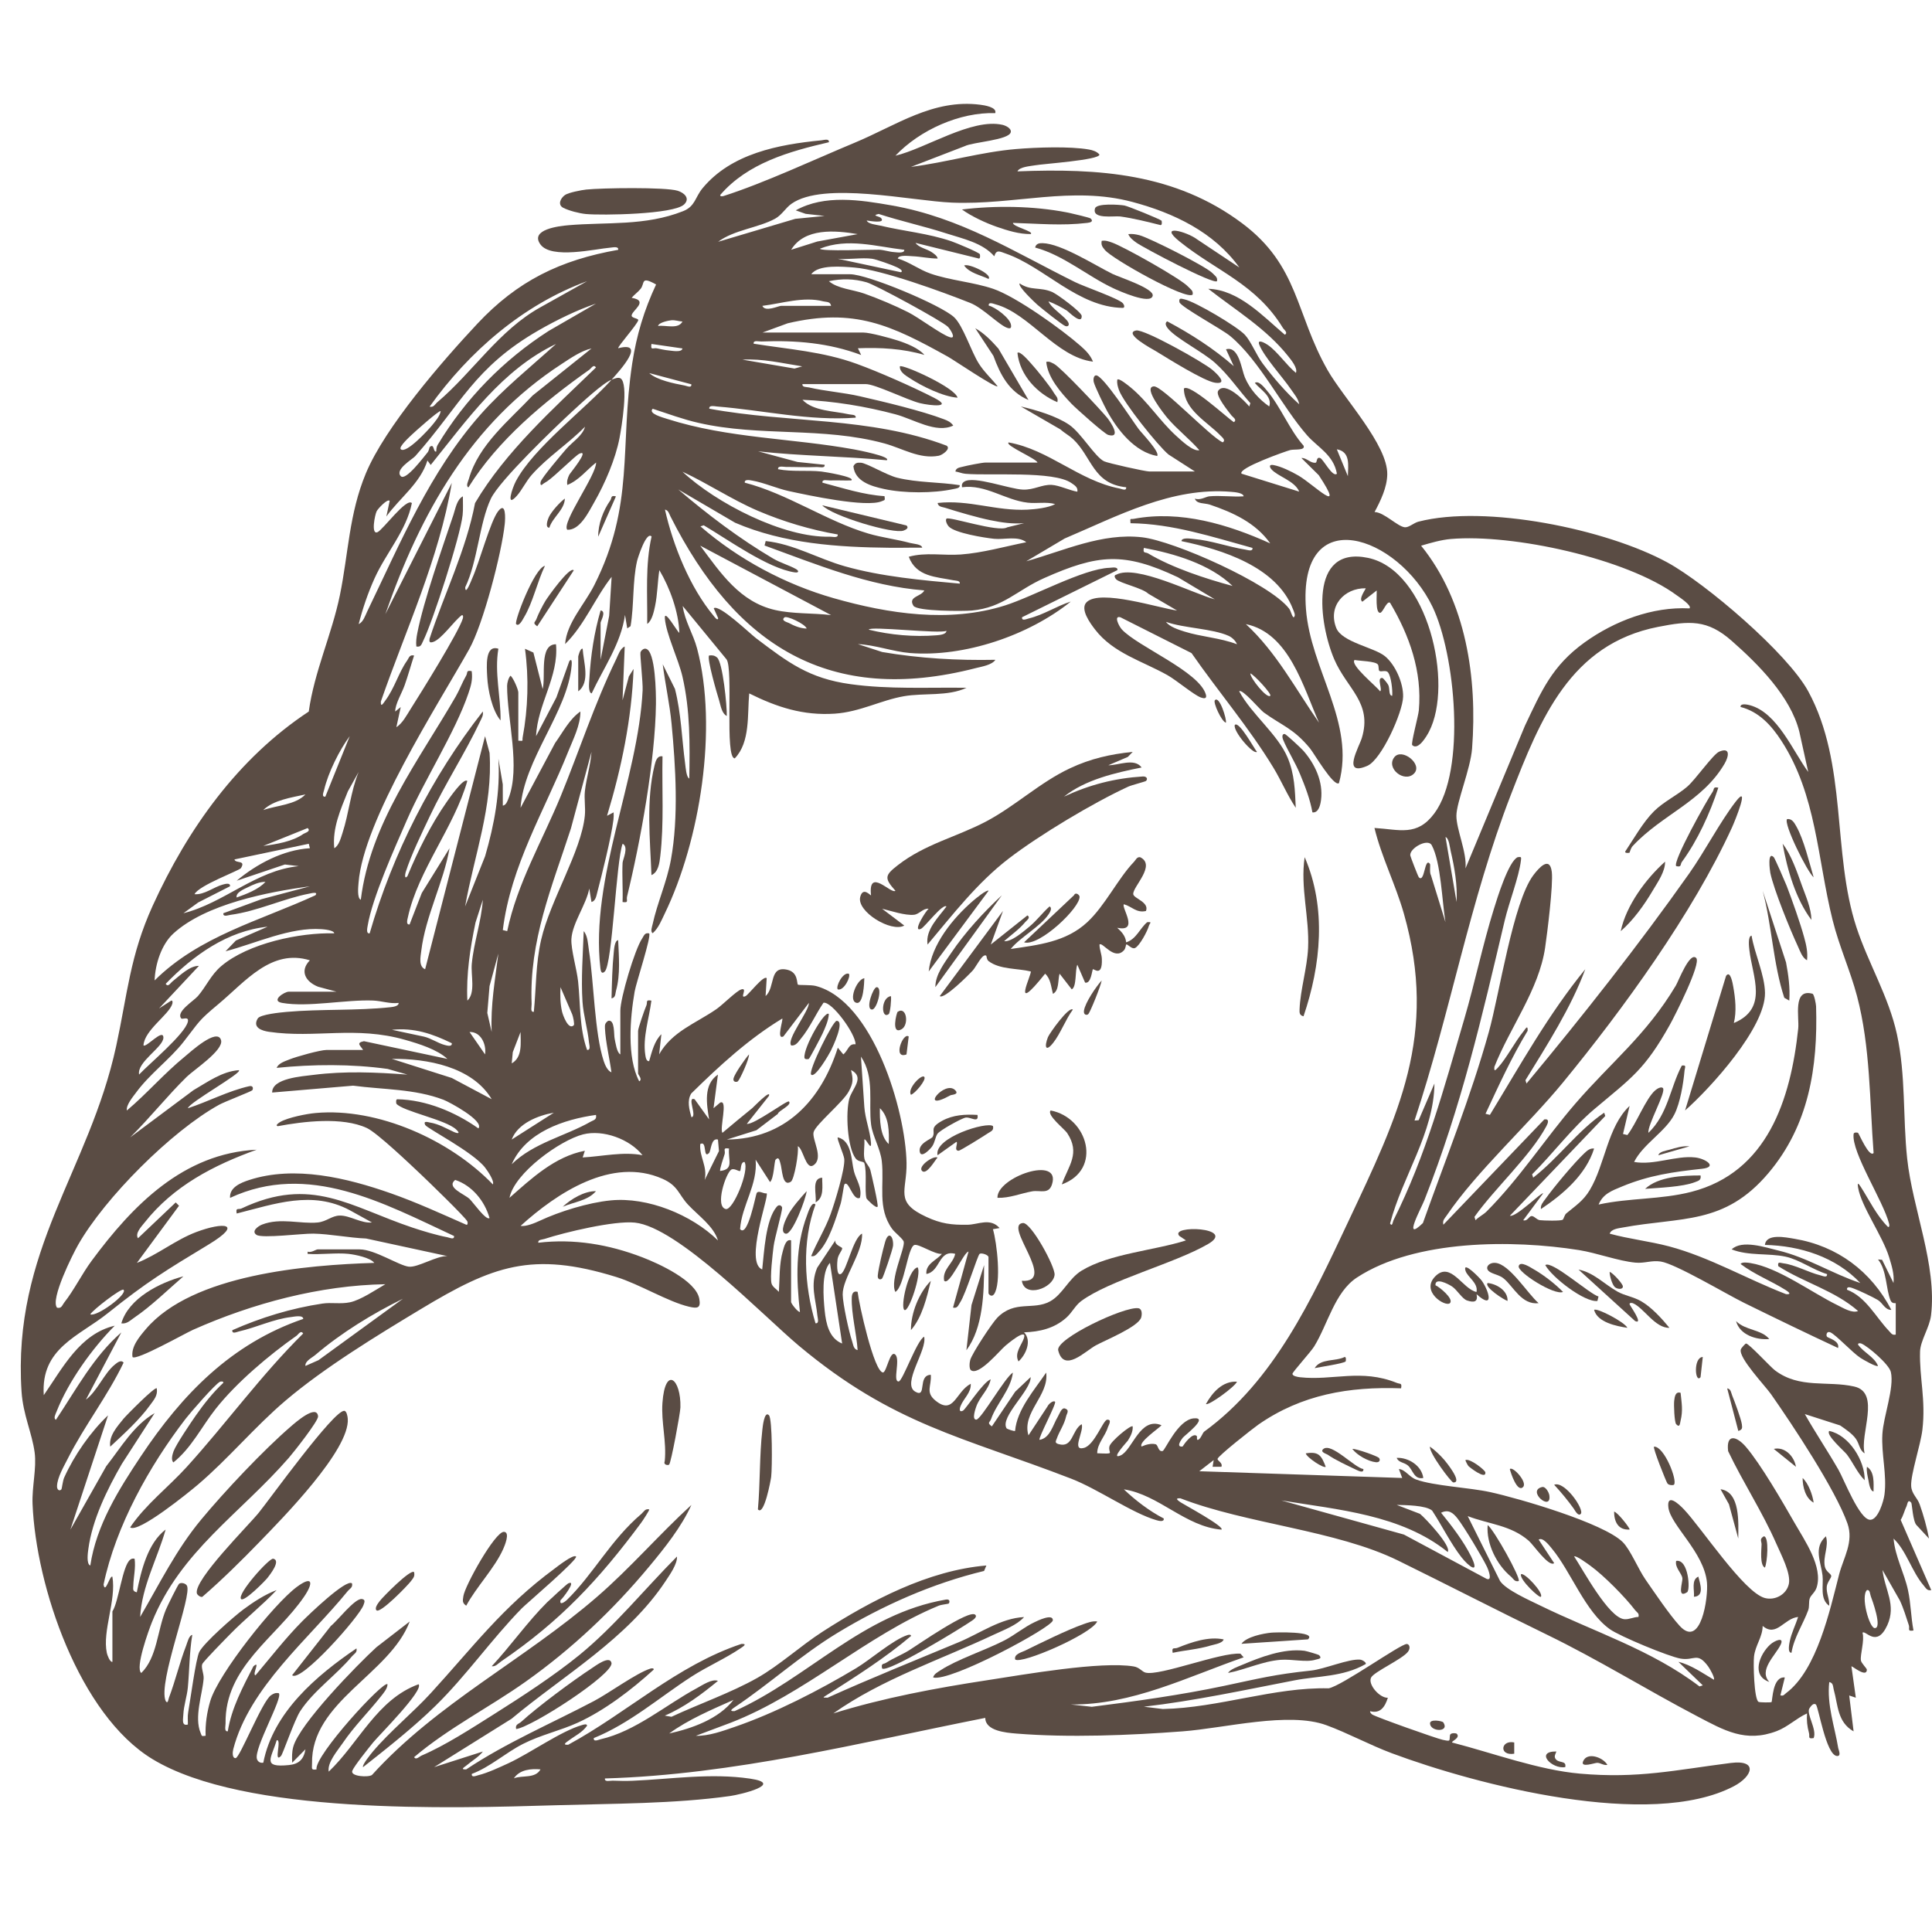 <svg width="93" height="92" viewBox="0 0 93 92" fill="none" xmlns="http://www.w3.org/2000/svg">
<path d="M5.412 77.571C5.715 77.108 5.892 75.379 6.264 75.087C6.343 75.025 6.382 75.022 6.479 75.037C6.542 75.464 6.426 75.93 6.417 76.332C6.414 76.495 6.365 76.598 6.585 76.654C6.793 75.613 7.107 74.293 7.973 73.633C7.577 75.035 6.831 76.351 6.746 77.84C7.698 76.213 8.474 74.611 9.686 73.15C10.808 71.797 12.685 69.804 14.004 68.667C14.2 68.498 15.249 67.569 15.311 68.183C15.332 68.399 14.134 69.915 13.901 70.182C11.571 72.86 8.687 74.675 7.314 78.091C7.164 78.464 6.493 80.304 6.801 80.538C7.571 79.779 7.561 78.514 7.989 77.479C8.059 77.311 8.568 76.272 8.628 76.236C8.731 76.176 8.924 76.215 8.995 76.329C9.277 76.781 7.581 80.996 7.975 81.886C8.085 82.055 8.104 81.801 8.134 81.724C8.444 80.909 8.646 80.035 8.963 79.216C9.019 79.072 9.095 78.728 9.256 78.704C9.116 79.539 9.121 80.394 9.042 81.237C9.003 81.657 8.844 82.109 8.826 82.529C8.818 82.751 8.726 83.105 9.043 83.019C9.048 82.828 9.023 82.629 9.057 82.439C9.157 81.88 9.428 79.853 9.592 79.526C9.813 79.085 11.267 77.811 11.723 77.473C12.179 77.135 12.766 76.748 13.316 76.547C12.616 77.286 11.793 77.935 11.085 78.662C10.871 78.881 9.793 79.974 9.736 80.11C9.667 80.276 9.82 80.572 9.802 80.807C9.745 81.565 9.335 82.66 9.658 83.426C9.723 83.58 9.686 83.589 9.898 83.56C9.874 83.012 9.964 82.419 10.119 81.894C10.505 80.585 13.183 77.215 14.286 76.396C15.058 75.824 15.096 76.192 14.64 76.862C13.301 78.825 10.815 80.241 10.858 82.967C10.86 83.094 10.782 83.371 10.965 83.344C11.145 82.219 11.69 81.216 12.197 80.218C12.563 79.898 12.118 80.63 12.301 80.647C13.033 79.778 13.742 78.864 14.54 78.056C14.822 77.771 16.676 75.977 16.945 76.225C16.991 76.428 16.831 76.481 16.733 76.602C14.873 78.891 12.002 81.223 11.229 84.204C11.191 84.352 11.172 84.641 11.341 84.637C11.542 84.633 12.616 81.904 13.043 81.612C13.172 81.523 13.261 81.483 13.422 81.511C13.631 81.728 12.217 84.169 12.367 84.675C12.408 84.811 12.535 84.885 12.675 84.855C13.146 82.431 15.235 80.659 17.159 79.354C17.206 79.557 17.048 79.611 16.946 79.732C16.2 80.631 15.085 81.397 14.446 82.384C14.174 82.806 13.61 84.448 13.528 84.531C13.147 84.921 13.587 83.695 13.318 83.778C13.053 84.659 12.599 85.102 13.911 84.97C14.382 84.922 14.623 84.7 14.704 84.209L14.066 84.855C14.054 84.595 14.047 84.353 14.115 84.097C14.408 82.997 17.191 80.147 18.12 79.297L19.722 78.059C18.766 80.603 14.96 81.915 15.02 84.907C15.025 85.126 14.953 85.224 15.236 85.179C15.118 84.529 18.472 80.876 18.653 81.079C18.653 81.292 18.458 81.509 18.332 81.67C17.729 82.432 17.052 83.096 16.495 83.915C16.243 84.286 15.746 84.847 15.824 85.287C17.275 83.906 18.15 81.806 20.149 81.08C20.417 81.367 18.224 83.557 17.96 83.883C17.757 84.134 17.042 85.023 16.958 85.246C16.855 85.523 17.742 85.571 17.906 85.447C21.04 81.988 25.23 79.911 28.742 76.869C30.341 75.485 31.723 73.874 33.282 72.448C32.801 73.509 31.993 74.52 31.251 75.412C29.513 77.505 27.523 79.381 25.308 80.952C23.542 82.204 21.594 83.182 19.936 84.587C20.019 84.748 20.194 84.555 20.291 84.514C21.427 84.029 22.711 83.195 23.77 82.527C25.1 81.689 26.675 80.662 27.887 79.674C29.593 78.282 31.035 76.49 32.588 74.931C32.609 75.29 32.246 75.801 32.044 76.107C30.211 78.887 27.125 80.65 24.624 82.742L20.897 85.07L23.245 84.318C23.046 84.582 22.712 84.767 22.463 84.983C22.37 85.064 22.115 85.193 22.442 85.178C24.392 83.882 26.526 82.975 28.586 81.891C29.319 81.506 30.633 80.54 31.309 80.326C31.363 80.308 31.483 80.296 31.466 80.377C30.413 81.338 29.104 82.341 27.803 82.934C26.969 83.314 26.022 83.521 25.178 83.951C24.333 84.38 23.591 85.067 22.711 85.396C22.686 85.597 22.928 85.481 23.036 85.455C23.464 85.352 24.077 85.066 24.49 84.875C25.525 84.394 27.01 83.331 28.018 83.044C28.096 83.023 28.25 82.966 28.261 83.075C28.026 83.406 27.676 83.562 27.37 83.793C27.27 83.868 27.035 84.011 27.352 83.992C30.183 82.458 32.582 80.174 35.684 79.14C35.999 79.12 35.774 79.262 35.665 79.336C34.912 79.849 34.054 80.216 33.289 80.711C31.734 81.716 30.324 82.965 28.583 83.671C28.559 83.874 28.798 83.754 28.907 83.729C30.583 83.35 32.049 82.076 33.529 81.277C33.816 81.121 34.273 80.806 34.561 80.917C33.783 81.558 32.934 82.196 32 82.591L32.322 82.646C33.646 82.028 35.184 81.492 36.451 80.776C37.515 80.174 38.539 79.23 39.59 78.553C41.924 77.05 44.686 75.596 47.481 75.363L47.37 75.626C44.881 76.225 42.483 77.291 40.295 78.619C38.564 79.671 37.06 81.046 35.38 82.176C35.271 82.25 35.046 82.394 35.361 82.374C38.941 80.752 41.517 77.694 45.531 77.004C45.748 76.966 45.718 77.148 45.666 77.196C45.648 77.213 45.319 77.244 45.182 77.3C41.735 78.719 38.714 81.564 35.168 82.934L33.495 83.562C34.115 83.577 34.776 83.335 35.365 83.133C37.308 82.467 39.45 81.363 41.215 80.305C41.905 79.891 42.989 78.933 43.693 78.709C43.748 78.692 43.868 78.68 43.85 78.761C42.598 79.821 41.198 80.706 39.815 81.589C39.607 81.722 39.564 81.729 39.842 81.725C41.933 80.782 44.053 79.933 46.166 79.05C47.167 78.632 48.181 77.896 49.296 77.846C48.947 78.238 48.324 78.465 47.839 78.693C45.251 79.912 42.464 80.822 40.114 82.483C42.538 81.73 45.041 81.265 47.55 80.881C49.296 80.614 52.997 79.96 54.576 80.223C54.854 80.269 54.974 80.478 55.143 80.52C55.828 80.694 58.758 79.533 59.711 79.608L59.866 79.784C57.152 80.726 54.48 82.086 51.539 82.053L52.557 82.165C54.684 81.896 56.827 81.601 58.928 81.157C60.596 80.804 61.354 80.605 63.11 80.421C63.751 80.353 64.929 79.847 65.471 79.895C65.592 79.906 65.789 80.043 65.739 80.109C64.626 80.738 63.472 80.667 62.299 80.895C59.893 81.361 57.505 81.878 55.063 82.161L55.974 82.272C58.672 82.217 61.328 81.213 63.955 81.276C64.593 81.16 67.41 79.14 67.716 79.142C67.837 79.142 67.919 79.33 67.771 79.52C67.491 79.88 66.142 80.48 66 80.758C65.832 81.087 66.417 81.752 66.807 81.73C66.668 82.17 66.445 82.508 65.953 82.377C65.944 82.442 66.01 82.507 66.059 82.539C66.247 82.663 69.13 83.687 69.447 83.755C69.858 83.843 69.757 83.806 69.797 83.537C69.818 83.393 70.103 83.443 70.116 83.456C70.334 83.664 69.826 83.832 69.904 83.886C71.853 84.387 74.052 85.207 76.056 85.383C78.856 85.63 80.646 85.207 83.314 84.869C84.636 84.702 84.371 85.512 83.461 85.989C79.438 88.095 71.109 85.935 66.994 84.4C65.938 84.005 64.869 83.424 63.845 83.05C62.027 82.387 58.958 83.194 56.93 83.347C54.392 83.539 51.447 83.659 48.925 83.454C48.433 83.414 47.428 83.329 47.428 82.699C41.364 83.9 35.336 85.434 29.119 85.615C29.094 85.802 29.361 85.716 29.491 85.721C29.803 85.734 30.146 85.74 30.457 85.726C32.345 85.644 34.206 85.346 36.101 85.623C37.786 85.87 35.658 86.39 35.136 86.462C32.471 86.836 29.517 86.823 26.817 86.903C21.66 87.056 11.777 87.37 7.345 84.687C3.815 82.55 1.73 76.377 1.567 72.4C1.533 71.577 1.769 70.676 1.668 69.923C1.543 68.986 1.111 68.107 1.038 66.999C0.588 60.159 4.29 56.37 5.594 50.351C6.136 47.852 6.255 46.008 7.35 43.602C9.039 39.894 11.453 36.505 14.863 34.254C15.129 32.326 15.973 30.545 16.362 28.647C16.773 26.639 16.8 24.738 17.611 22.788C18.539 20.555 21.289 17.387 22.977 15.586C24.91 13.522 26.97 12.517 29.758 12.026C29.784 11.842 29.504 11.912 29.387 11.921C28.657 11.981 26.539 12.489 26.014 11.766C25.488 11.043 26.925 10.88 27.357 10.843C29.212 10.683 31.051 10.89 32.88 10.166C33.467 9.934 33.453 9.505 33.817 9.063C35.201 7.388 37.479 6.955 39.541 6.755C39.66 6.743 39.925 6.655 39.9 6.847C38.004 7.287 35.991 7.85 34.67 9.385C34.653 9.466 34.773 9.454 34.827 9.437C36.781 8.814 39.203 7.677 41.147 6.868C43.131 6.043 44.913 4.75 47.186 5.042C47.361 5.065 48.001 5.153 47.908 5.446C46.201 5.391 44.272 6.26 43.103 7.495C44.548 7.156 46.777 5.672 48.258 6.01C48.4 6.042 48.694 6.175 48.655 6.362C48.573 6.747 46.818 6.839 46.439 7.036L43.852 8.034C45.548 7.82 47.215 7.316 48.923 7.174C49.877 7.094 51.499 7.035 52.419 7.198C52.598 7.23 52.804 7.292 52.924 7.442C52.922 7.706 50.222 7.885 49.808 7.96C49.583 8.001 49.073 8.031 48.977 8.25C52.879 8.096 56.57 8.334 59.796 10.751C62.529 12.799 62.353 15.091 63.906 17.818C64.673 19.165 66.807 21.415 66.778 22.842C66.766 23.474 66.457 24.105 66.167 24.649C66.622 24.655 67.275 25.353 67.626 25.383C67.818 25.399 68.059 25.169 68.278 25.113C71.506 24.279 77.322 25.471 80.263 27.077C82.115 28.088 86.048 31.45 87.043 33.281C88.945 36.785 88.183 41.048 89.363 44.639C89.934 46.376 90.918 47.979 91.312 49.791C91.742 51.772 91.592 53.767 91.804 55.766C92.064 58.202 93.247 60.895 92.953 63.321C92.883 63.903 92.44 64.544 92.425 65.062C92.389 66.334 92.709 67.379 92.537 68.834C92.45 69.565 91.971 70.968 91.997 71.531C92.015 71.916 92.292 72.093 92.407 72.42C92.595 72.951 92.752 73.514 92.857 74.068L92.263 73.428C92.079 73.265 92.038 72.385 92.002 72.341C91.83 72.135 91.818 72.419 91.78 72.496C91.683 72.688 91.62 72.969 91.492 73.168L92.964 76.548C92.763 76.591 92.705 76.449 92.599 76.325C92.029 75.665 91.77 74.653 91.15 74.068C91.224 74.935 91.663 75.712 91.844 76.548C91.988 77.22 91.982 77.83 92.109 78.491C91.79 78.547 91.94 78.406 91.885 78.238C91.75 77.837 91.635 77.434 91.454 77.05L90.616 75.579C90.732 76.55 91.293 77.261 90.847 78.24C90.336 79.358 89.793 78.447 89.655 78.6C89.764 78.965 89.534 79.657 89.578 79.933C89.6 80.071 89.867 80.319 89.865 80.381C89.853 80.789 89.147 80.184 89.122 80.219L89.333 81.728L89.015 81.621L89.226 83.348C88.44 82.902 88.478 82.082 88.272 81.347C88.23 81.2 88.259 81.012 88.054 80.975C87.933 82.079 88.315 83.11 88.486 84.153C88.499 84.231 88.651 84.55 88.426 84.534C87.897 84.495 87.533 82.147 87.41 82.054C87.287 81.961 87.166 82.144 87.103 82.235C86.927 82.488 87.473 83.244 87.305 83.671C87 83.722 87.127 83.606 87.077 83.421C86.992 83.11 86.96 82.807 86.984 82.485C86.472 82.716 86.064 83.13 85.529 83.334C84.019 83.909 82.987 83.296 81.681 82.612C79.249 81.336 76.96 79.907 74.458 78.69C72.057 77.522 69.692 76.302 67.304 75.128C64.319 73.661 60.003 73.364 56.82 72.128C56.505 72.109 56.729 72.251 56.838 72.326C56.966 72.415 58.978 73.501 58.796 73.637C57.055 73.493 55.796 71.959 54.099 71.697C54.642 72.216 55.337 72.751 56.019 73.099C56.048 73.287 55.77 73.212 55.67 73.183C54.497 72.845 52.867 71.687 51.562 71.183C46.326 69.161 43.005 68.591 38.459 64.787C36.747 63.354 32.633 59.067 30.556 58.856C29.573 58.755 27.204 59.318 26.208 59.643C26.096 59.679 25.885 59.67 25.911 59.825C27.634 59.622 29.308 59.906 30.927 60.529C31.707 60.83 33.498 61.644 33.661 62.52C33.747 62.982 33.568 62.998 33.169 62.905C32.155 62.668 30.788 61.822 29.67 61.476C25.608 60.219 23.72 60.935 20.261 63.018C18.14 64.296 15.613 65.837 13.738 67.431C12.256 68.692 11.003 70.214 9.519 71.477C9.112 71.823 6.648 73.83 6.265 73.528C7.001 72.433 8.102 71.597 8.99 70.618C10.895 68.518 12.571 66.193 14.593 64.196C14.481 64.015 14.359 64.244 14.273 64.304C12.952 65.233 11.387 66.551 10.385 67.819C9.707 68.677 9.222 69.7 8.348 70.4C8.22 70.284 8.302 70.01 8.354 69.866C8.475 69.536 9.183 68.49 9.425 68.144C9.818 67.582 10.247 67.04 10.749 66.57C10.766 66.49 10.638 66.496 10.591 66.517C10.364 66.62 9.162 68.005 8.936 68.299C7.195 70.561 5.573 73.462 4.985 76.283C5.068 76.759 5.285 75.815 5.41 75.904C5.606 77.039 4.918 78.513 5.143 79.574C5.16 79.656 5.282 80.017 5.411 80.004V77.576L5.412 77.571ZM29.436 18.283C29.044 18.417 27.948 19.437 27.564 19.79C26.719 20.568 24.038 23.136 23.627 24.011C23.068 25.201 22.996 27.022 22.394 28.271C22.399 28.713 22.7 27.909 22.727 27.85C23.07 27.097 23.604 25.09 23.982 24.607C24.359 24.125 24.327 24.946 24.297 25.229C24.147 26.634 23.256 30.063 22.58 31.263C21.058 33.968 17.485 39.506 17.259 42.501C17.246 42.668 17.18 43.243 17.368 43.314C17.818 39.635 20.15 36.624 21.938 33.529C22.125 33.205 22.254 32.844 22.441 32.522C22.523 32.383 22.422 32.25 22.706 32.309C22.761 32.717 22.671 33.016 22.545 33.386C21.916 35.239 20.427 37.548 19.592 39.464C19.012 40.796 17.924 43.203 17.698 44.564C17.68 44.673 17.612 44.961 17.794 44.931C18.906 41.079 20.786 37.389 23.24 34.251C23.276 34.433 23.189 34.565 23.116 34.718C22.384 36.269 21.43 37.725 20.694 39.284C20.32 40.074 19.781 41.178 19.527 41.99C19.5 42.076 19.46 42.353 19.611 42.181C20.107 40.976 20.761 39.663 21.509 38.598C21.607 38.46 22.312 37.421 22.494 37.598C21.864 39.808 20.117 41.92 19.636 44.151C19.612 44.26 19.528 44.53 19.717 44.502L20.303 42.99L21.639 40.835C21.354 42.473 20.477 44.117 20.279 45.77C20.246 46.049 20.136 46.523 20.464 46.66L23.349 35.44L23.566 36.244C23.73 38.836 22.828 41.162 22.388 43.639L23.352 41.216C23.797 39.69 24.088 38.119 23.99 36.519L24.202 37.76L24.204 38.784C24.36 38.756 24.417 38.589 24.468 38.459C25.075 36.94 24.408 34.622 24.41 33.016C24.41 32.882 24.475 32.625 24.576 32.528C24.718 32.648 24.95 33.203 24.95 33.336V35.656C25.23 35.678 25.127 35.67 25.16 35.493C25.418 34.096 25.463 32.638 25.271 31.232L25.676 31.414L26.122 33.172C26.281 32.559 25.936 31.016 26.764 31.015C26.907 32.568 25.87 33.909 25.805 35.438L26.784 33.57L27.406 31.826C27.548 31.648 27.524 31.956 27.516 32.042C27.33 34.254 25.212 36.567 25.058 38.89L26.72 35.77C27.096 35.25 27.404 34.625 27.939 34.251C27.941 34.913 27.594 35.577 27.349 36.189C26.217 39.017 24.584 41.669 24.204 44.773L24.415 44.825C24.892 42.527 26.116 40.458 26.996 38.315C27.875 36.173 28.608 33.902 29.662 31.731C29.762 31.524 29.852 31.221 30.072 31.122L29.967 33.711L30.271 32.563L30.498 32.202C30.407 34.612 29.916 36.975 29.221 39.272L29.538 39.107C29.545 39.228 29.543 39.35 29.528 39.472C29.426 40.301 28.969 42.128 28.742 42.994C28.701 43.154 28.66 43.379 28.472 43.422L28.365 42.775C28.227 43.538 27.546 44.443 27.505 45.206C27.478 45.698 27.769 46.673 27.829 47.253C27.945 48.355 27.882 49.473 28.259 50.542C28.451 50.567 28.363 50.3 28.351 50.179C28.292 49.552 28.082 48.867 28.04 48.227C27.967 47.109 28.059 45.941 28.098 44.825C28.296 45.054 28.303 45.458 28.35 45.756C28.587 47.27 28.62 49.747 29.061 51.081C29.122 51.263 29.24 51.545 29.433 51.622C29.343 50.95 29.152 50.171 29.12 49.502C29.111 49.323 29.126 49.25 29.276 49.141C29.608 49.067 29.54 49.795 29.588 50.01C29.632 50.204 29.688 50.666 29.861 50.759V48.656C29.861 48.042 30.557 45.703 30.909 45.182C31.002 45.044 31.029 44.887 31.249 44.934C31.364 45.072 30.623 47.308 30.55 47.732C30.328 49.008 30.169 50.918 30.769 52.053C30.946 51.965 30.715 51.736 30.715 51.676V49.626C30.715 49.505 31.032 48.586 31.114 48.405C31.183 48.251 31.052 48.112 31.356 48.17C31.251 49.009 30.931 49.941 31.063 50.786C31.078 50.882 31.109 51.11 31.248 51.081C31.378 50.64 31.499 50.111 31.837 49.787L31.729 50.757C32.346 49.656 33.492 49.267 34.485 48.58C34.788 48.372 35.444 47.705 35.681 47.631C36.019 47.524 35.567 48.111 35.891 47.952C36.037 47.879 36.763 46.926 36.906 47.09L36.853 47.952C37.334 47.519 37.005 46.483 37.893 46.683C38.436 46.805 38.342 47.34 38.411 47.402C38.445 47.432 39.035 47.405 39.259 47.462C42.024 48.172 43.592 53.463 43.638 55.984C43.662 57.341 43.037 57.864 44.591 58.581C45.303 58.91 45.794 58.972 46.574 58.96C47.085 58.953 47.67 58.609 48.116 59.119L47.796 59.173C47.99 59.825 48.212 61.788 47.85 62.302C47.735 62.467 47.583 62.309 47.583 62.248V60.522C47.583 60.408 47.242 60.3 47.157 60.36C47.055 60.431 46.497 62.281 46.216 62.7C46.123 62.838 46.095 62.995 45.875 62.948L46.621 60.252C46.393 60.266 45.694 61.937 45.448 61.653C45.349 61.108 45.882 60.835 45.981 60.36C45.168 60.145 45.271 61.212 44.593 61.329C44.545 60.834 45.098 60.666 45.339 60.36C45.012 60.405 44.226 59.87 44.018 59.933C43.689 60.035 43.538 61.941 43.099 62.193C42.819 61.631 43.566 60.102 43.504 59.78C43.478 59.646 43.073 59.337 42.947 59.162C42.216 58.151 42.578 57.033 42.446 55.893C42.378 55.299 42.005 54.692 41.933 54.145C41.795 53.089 42.119 51.863 41.443 50.864L41.606 53.289C41.642 53.845 41.892 54.482 41.926 55.017C41.955 55.46 41.685 54.778 41.605 54.856C41.63 55.146 41.556 55.489 41.608 55.768C41.65 55.99 41.843 56.115 41.899 56.337C41.95 56.545 42.297 58.02 42.244 58.091C42.168 58.193 41.718 57.723 41.71 57.691C41.612 57.324 41.741 56.454 41.609 56.003C41.576 55.889 41.329 55.956 41.185 55.764C40.782 55.227 40.701 53.538 40.884 52.886C41.022 52.397 41.654 51.867 40.965 51.51C41.072 51.966 41.079 52.124 40.859 52.538C40.584 53.056 39.264 54.129 39.164 54.501C39.071 54.846 39.681 55.757 39.151 56.099C38.783 56.336 38.66 55.275 38.401 55.179C38.464 55.454 38.236 56.786 38.068 56.89C37.64 57.158 37.659 56.261 37.558 55.975C37.519 55.861 37.494 55.659 37.334 55.826C37.27 55.893 37.254 56.752 37.066 56.904L36.373 55.826C36.486 57.028 35.7 58.033 35.625 59.17C35.992 59.608 36.374 57.525 36.422 57.439C36.513 57.278 36.759 57.481 36.903 57.447C37.034 57.585 35.828 60.769 36.69 61.112C36.784 60.287 36.849 58.734 37.388 58.094C37.517 57.941 37.645 58.064 37.649 58.144C37.659 58.308 37.286 59.608 37.239 59.993C37.191 60.377 37.057 61.509 37.141 61.792C37.189 61.955 37.386 62.065 37.493 62.19C37.538 61.547 37.5 60.858 37.683 60.226C37.736 60.043 37.826 59.626 38.08 59.71V62.677C38.08 62.744 38.375 63.141 38.506 63.163C38.331 61.567 38.278 60.019 38.852 58.495C38.883 58.415 39.072 57.791 39.254 57.985C38.591 59.79 38.709 61.88 39.255 63.702C39.446 63.727 39.359 63.46 39.347 63.339C39.272 62.54 38.985 61.874 39.335 61.032L40.213 59.711C40.16 59.941 40.542 60.032 40.541 60.092C40.538 60.209 40.355 60.377 40.317 60.621C40.301 60.723 40.241 61.458 40.481 61.327C40.761 61.176 41.055 59.603 41.496 59.386C41.549 60.291 40.551 61.533 40.564 62.322C40.571 62.766 40.865 64.12 41.017 64.565C41.072 64.725 41.08 64.949 41.283 64.995C41.233 64.209 40.977 63.244 41.001 62.474C41.006 62.288 41.069 62.125 41.283 62.19C41.341 62.734 42.073 66.074 42.511 66.072C42.69 66.023 42.842 64.972 43.097 65.211C43.352 65.451 42.958 66.514 43.258 66.504C43.451 66.497 44.133 64.522 44.485 64.349C44.647 64.987 43.391 66.614 44.057 66.995C44.639 67.329 44.15 66.201 44.806 66.183C44.848 66.72 44.536 67.018 45.025 67.42C45.917 68.151 45.997 66.999 46.728 66.615C46.756 67.041 46.383 67.322 46.239 67.685C46.177 67.842 46.173 68.001 46.354 67.91C46.488 67.842 47.322 66.528 47.689 66.4C47.59 66.897 47.173 67.221 46.999 67.698C46.973 67.773 46.758 68.352 46.996 68.341C47.234 68.33 48.38 66.299 48.757 66.077C48.661 66.892 47.967 67.569 47.709 68.309C47.648 68.485 47.493 68.483 47.745 68.666L48.868 66.997L49.612 66.293C49.639 66.929 48.122 68.216 48.453 68.759C48.473 68.792 48.831 68.919 48.864 68.882C48.946 67.867 49.797 66.909 50.359 66.077C50.508 67.177 49.174 68.003 49.507 69.098L50.423 67.706C50.468 67.594 50.704 67.394 50.786 67.48C50.868 67.567 49.964 69.234 50.04 69.314C50.551 69.234 50.686 68.588 50.918 68.204C50.995 68.076 51.096 67.747 51.266 67.805C51.5 67.885 51.349 68.049 51.321 68.177C51.228 68.592 51 68.886 50.874 69.243C50.828 69.374 50.749 69.46 50.958 69.52C51.658 69.719 51.588 68.846 52.067 68.559C52.199 68.886 51.55 69.876 52.182 69.701C52.69 69.561 53.1 68.361 53.296 68.345C53.548 68.326 53.354 68.63 53.332 68.701C53.194 69.16 52.818 69.483 52.816 69.96C53.736 70 53.322 69.974 53.405 69.626C53.462 69.389 54.44 68.573 54.524 68.667C54.543 68.915 54.419 69.148 54.293 69.349C54.258 69.404 53.429 70.285 53.936 70.067C54.511 69.821 54.87 68.179 55.912 68.611C55.78 68.764 54.79 69.43 54.953 69.636C55.148 69.547 55.413 69.472 55.624 69.525C55.763 69.56 55.736 69.897 55.965 69.852C56.086 69.823 56.691 68.356 57.457 68.28C58.223 68.205 57.019 69.102 56.934 69.213C56.855 69.318 56.59 69.674 56.925 69.636C57.021 69.484 57.406 68.96 57.602 69.123C57.646 69.159 57.578 69.348 57.673 69.312C57.81 69.262 57.881 68.98 57.972 68.914C61.333 66.468 63.139 62.554 64.899 58.812C67.311 53.685 69.235 49.819 67.578 43.983C67.179 42.58 66.501 41.258 66.162 39.858C67.375 39.932 68.21 40.279 69.044 39.157C70.589 37.08 70.049 31.48 68.957 29.212C67.299 25.768 62.467 24.101 62.865 29.325C63.088 32.24 65.251 34.785 64.453 37.7C64.2 37.894 63.244 36.252 63.063 36.032C62.268 35.064 61.724 34.942 60.831 34.295C60.648 34.163 59.799 33.144 59.65 33.278C60.235 34.375 61.517 35.358 61.983 36.475C62.317 37.274 62.334 38.038 62.374 38.887C61.961 38.272 61.682 37.589 61.296 36.954C60.119 35.018 58.645 33.296 57.356 31.44L53.936 29.717C53.592 29.614 53.866 30.153 54.001 30.3C54.76 31.125 57.741 32.331 58.048 33.44C58.108 33.658 57.937 33.624 57.805 33.577C57.469 33.456 56.638 32.75 56.199 32.503C54.988 31.82 53.593 31.449 52.713 30.306C52.487 30.012 51.967 29.316 52.309 28.986C52.967 28.351 55.782 29.273 56.661 29.391L55.275 28.58C54.991 28.305 53.9 28.074 53.723 27.883C53.656 27.811 53.612 27.687 53.73 27.667C54.688 27.152 57.438 28.578 58.477 28.852L56.7 27.789C54.101 26.562 52.86 26.674 50.259 27.831C48.954 28.412 48.291 29.25 46.785 29.391C46.373 29.428 44.141 29.432 43.971 29.163C43.685 28.712 44.364 28.721 44.491 28.422C41.8 28.212 39.306 27.169 36.803 26.261L36.858 26.046C38.207 26.188 39.384 26.898 40.673 27.262C42.434 27.759 44.385 27.933 46.199 28.096C46.227 27.939 45.997 27.957 45.882 27.933C45.06 27.766 44.106 27.768 43.745 26.803C44.553 26.573 45.421 26.755 46.252 26.693C47.3 26.616 48.376 26.307 49.403 26.102C48.995 25.785 48.355 25.987 47.856 25.938C47.395 25.891 45.959 25.662 45.669 25.344C45.576 25.241 45.492 25.037 45.561 24.969C45.684 24.847 48.055 25.647 48.484 25.386L49.297 25.185C48.725 25.231 48.227 25.156 47.675 25.043C47.059 24.919 46.105 24.639 45.492 24.444C45.35 24.399 45.167 24.406 45.134 24.213C46.653 24.045 47.944 24.61 49.458 24.535C49.819 24.516 50.48 24.448 50.793 24.266C50.365 24.147 49.91 24.249 49.471 24.199C48.377 24.076 47.446 23.304 46.309 23.456C46.288 23.335 46.309 23.254 46.415 23.186C46.875 22.889 48.602 23.549 49.244 23.57C49.785 23.589 50.154 23.315 50.63 23.343C50.987 23.363 51.484 23.608 51.86 23.671C51.899 23.454 51.725 23.361 51.577 23.256C50.722 22.652 47.654 22.912 46.469 22.808C46.301 22.793 46.153 22.723 45.989 22.698C46.021 22.512 46.203 22.507 46.346 22.467C46.532 22.415 47.286 22.268 47.43 22.268H49.939C49.911 22.086 48.362 21.444 48.55 21.299C50.485 21.64 51.943 23.14 53.884 23.515C53.994 23.537 54.234 23.657 54.209 23.456C52.614 23.301 52.557 21.981 51.648 21.133C51.464 20.962 51.228 20.839 51.04 20.669L49.139 19.568C49.87 19.736 50.847 20.024 51.469 20.45C52.044 20.844 52.705 21.993 53.147 22.207C53.332 22.296 55.131 22.698 55.331 22.698H57.52L56.248 21.88C55.738 21.457 54.075 19.373 53.866 18.785C53.805 18.613 53.757 18.461 53.784 18.275C53.863 18.184 54.328 18.571 54.426 18.651C55.243 19.324 55.831 20.265 56.61 20.975C56.88 21.22 57.426 21.742 57.734 21.673C57.264 21.132 56.639 20.653 56.185 20.11C56.078 19.982 54.983 18.629 55.545 18.6C55.95 18.58 58.264 21.03 58.856 21.294C59.022 21.197 58.83 21.049 58.752 20.968C58.135 20.32 57.001 19.741 56.988 18.706C57.248 18.427 59.085 20.122 59.391 20.323C59.569 20.209 59.348 20.087 59.281 20.002C59.136 19.812 58.49 19.033 58.639 18.813C58.973 18.324 59.917 19.307 60.136 19.568L60.189 19.408C59.605 18.757 59.145 18.053 58.483 17.463C57.908 16.951 56.646 16.307 56.243 15.842C56.154 15.74 56.035 15.564 56.185 15.469C57.325 16.076 58.413 16.774 59.389 17.625L59.016 16.815C59.639 16.636 59.761 17.779 59.923 18.165C60.162 18.737 60.598 19.218 61.097 19.567C61.26 19.076 60.661 18.752 60.404 18.434C60.593 18.294 60.891 18.693 60.992 18.811C61.646 19.578 62.066 20.686 62.751 21.457C62.845 21.699 62.301 21.615 62.106 21.666C61.898 21.721 59.565 22.541 59.764 22.803L62.539 23.667C62.328 23.146 61.493 22.931 61.202 22.591C61.096 22.467 61.092 22.351 61.296 22.387C61.671 22.453 62.169 22.701 62.504 22.895C63.225 23.312 64.828 24.922 63.482 22.877L62.646 22.05C62.89 22.026 63.089 22.316 63.332 22.274C63.408 22.261 63.354 21.977 63.551 22.051C63.703 22.108 64.148 22.999 64.354 22.805C64.196 21.897 63.424 21.53 62.924 20.961C61.713 19.582 60.641 17.362 59.221 16.18C58.819 15.845 56.876 14.796 56.775 14.551C56.733 14.323 56.859 14.376 57.02 14.412C57.552 14.531 59.542 15.71 59.924 16.117C60.221 16.434 60.48 17.102 60.788 17.509C61.296 18.183 61.915 18.904 62.539 19.461C62.505 19.204 62.283 18.949 62.137 18.735C61.742 18.154 60.854 17.188 60.62 16.599C60.492 16.28 60.924 16.531 61.036 16.61C61.504 16.938 61.925 17.578 62.38 17.949C62.482 17.722 62.142 17.316 62.004 17.142C60.948 15.813 59.477 14.933 58.163 13.903C59.628 13.949 60.786 15.215 61.847 16.114C62.018 16.014 61.806 15.873 61.751 15.781C60.457 13.666 58.58 13.07 56.785 11.628C55.712 10.766 57.124 11.142 57.632 11.527L59.659 12.877C58.431 11.168 56.498 10.252 54.508 9.721C51.587 8.942 48.837 9.877 45.827 9.754C43.873 9.674 39.647 8.714 38.098 9.81C37.814 10.011 37.636 10.349 37.312 10.527C36.511 10.968 35.33 11.066 34.569 11.639L38.281 10.535L39.692 10.396L38.779 10.294L38.304 10.126C39.692 9.352 41.42 9.626 42.917 9.888C46.251 10.472 48.812 12.127 51.754 13.582C52.181 13.794 53.869 14.376 54.055 14.602C54.119 14.68 54.156 14.816 54.05 14.822C51.888 14.791 50.266 12.846 48.418 12.208C48.127 12.107 47.961 11.995 47.861 12.338C47.301 11.686 46.336 11.489 45.539 11.232C44.471 10.886 43.364 10.648 42.296 10.299C41.922 10.39 42.331 10.397 42.417 10.504C42.635 10.773 41.859 10.636 41.721 10.614C41.778 10.787 42.21 10.822 42.381 10.863C43.517 11.133 44.687 11.233 45.8 11.616C46.014 11.689 47.077 12.131 47.165 12.234C47.176 12.245 47.203 12.46 47.115 12.445L44.071 11.693C44.224 11.923 44.617 11.978 44.853 12.142C44.962 12.217 45.108 12.308 45.137 12.446C44.73 12.446 44.32 12.35 43.915 12.334C43.767 12.328 43.25 12.256 43.217 12.446C43.785 12.616 44.226 12.974 44.794 13.172C45.741 13.501 46.852 13.58 47.807 13.903C48.909 14.277 51.115 15.858 52.022 16.658C52.263 16.871 52.492 17.099 52.612 17.409C50.847 17.198 49.543 15.082 47.921 14.651C47.816 14.623 47.569 14.513 47.595 14.711C47.926 14.794 48.605 15.306 48.663 15.627C48.69 15.775 48.656 15.835 48.503 15.789C48.113 15.673 47.327 14.831 46.706 14.584C45.382 14.057 42.458 12.985 41.132 12.88C40.563 12.835 39.394 12.722 39.052 13.202H40.921C41.76 13.202 45.287 14.678 45.924 15.268C46.36 15.672 46.751 16.93 47.122 17.509C47.384 17.92 47.725 18.221 48.021 18.596C47.917 18.689 45.921 17.334 45.638 17.176C42.899 15.651 41.129 14.81 37.918 15.563L36.704 16.009H41.562C41.88 16.009 42.859 16.276 43.212 16.391C43.622 16.523 44.219 16.756 44.498 17.086C43.455 16.78 42.378 16.723 41.296 16.765L41.454 17.09C39.895 16.506 38.309 16.375 36.65 16.439C36.52 16.445 36.252 16.358 36.278 16.546C37.976 16.817 39.611 16.922 41.243 17.517C42.323 17.91 43.941 18.625 44.965 19.151C45.918 19.641 44.786 19.531 44.284 19.408C43.657 19.253 42.135 18.49 41.67 18.49H38.627C38.601 18.652 38.826 18.624 38.946 18.652C39.735 18.835 40.602 18.895 41.406 19.08C42.559 19.344 44.367 19.774 45.439 20.183C45.626 20.254 45.764 20.317 45.887 20.487C45.059 20.883 43.979 20.179 43.111 19.947C41.669 19.561 40.114 19.306 38.627 19.246C39.152 19.799 40.15 19.782 40.87 19.946C40.988 19.973 41.216 19.946 41.189 20.107C38.941 20.273 36.737 19.747 34.514 19.569C34.397 19.559 34.115 19.49 34.143 19.675C37.965 20.382 41.87 20.056 45.568 21.455C45.789 21.606 45.358 21.907 45.191 21.939C44.27 22.117 43.438 21.583 42.578 21.348C39.59 20.534 36.607 21.036 33.628 20.358C32.881 20.189 32.147 19.915 31.419 19.678C31.186 19.908 31.884 20.091 32.111 20.165C35.063 21.109 38.134 21.09 41.12 21.636C41.254 21.66 42.924 21.981 42.684 22.157C40.623 21.96 38.554 21.955 36.492 21.727L38.388 22.239L39.695 22.375C39.719 22.564 39.453 22.476 39.324 22.482C38.822 22.507 38.331 22.476 37.833 22.478C37.708 22.478 37.429 22.403 37.455 22.588C38.135 22.722 38.855 22.627 39.534 22.699C39.678 22.714 41.204 22.962 40.977 23.128C40.641 23.139 40.3 23.116 39.962 23.129C39.833 23.134 39.564 23.048 39.59 23.236C40.573 23.493 41.553 23.82 42.578 23.885C42.606 24.101 42.599 24.062 42.446 24.128C41.702 24.448 38.889 23.84 37.963 23.639C37.404 23.517 36.768 23.233 36.216 23.137C36.108 23.119 35.823 23.051 35.852 23.236C37.906 23.765 39.807 25.099 41.808 25.688C42.443 25.875 43.16 25.963 43.816 26.14C43.973 26.183 44.366 26.192 44.392 26.365C43.876 26.359 43.358 26.376 42.84 26.37C40.339 26.343 37.747 26.178 35.386 25.164L32.649 23.562C34.066 24.776 35.601 25.935 37.208 26.884C37.567 27.096 37.983 27.209 38.309 27.39C38.457 27.472 38.476 27.586 38.254 27.554C36.956 27.362 35.03 25.967 33.875 25.288L33.717 25.34C35.547 26.928 37.797 28.13 40.122 28.794C42.787 29.554 45.691 29.992 48.373 29.148C49.728 28.721 52.147 27.377 53.411 27.334C53.53 27.329 53.816 27.266 53.788 27.445L49.198 29.714C49.173 29.914 49.415 29.798 49.523 29.772C50.228 29.602 50.86 29.176 51.546 28.958C49.515 30.595 46.414 31.645 43.807 31.437C42.988 31.371 42.13 31.046 41.296 31.008L42.466 31.388C44.262 31.695 46.091 31.8 47.915 31.763C47.749 32.015 47.258 32.089 46.977 32.161C39.927 33.978 35.407 31.08 32.273 24.858C32.21 24.733 32.173 24.56 32.009 24.533C32.4 26.267 33.213 28.287 34.359 29.655C34.397 29.701 34.544 29.906 34.572 29.764L34.357 29.281C34.621 29.076 36.086 30.49 36.396 30.725C37.941 31.895 38.942 32.658 40.937 32.935C42.788 33.192 44.677 33.083 46.528 33.11C45.623 33.535 44.472 33.349 43.513 33.516C42.403 33.708 41.396 34.275 40.179 34.356C38.66 34.456 37.399 34.044 36.065 33.381C35.97 34.39 36.124 35.728 35.37 36.507C34.869 36.512 35.314 32.16 34.968 31.736L32.863 29.172C32.962 29.897 33.371 30.52 33.556 31.221C34.565 35.036 33.703 40.461 31.993 43.992C31.833 44.32 31.7 44.673 31.42 44.924C31.294 44.855 31.391 44.604 31.416 44.489C31.637 43.47 32.102 42.451 32.296 41.386C32.671 39.335 32.525 36.919 32.327 34.837C32.236 33.881 32.02 32.929 31.902 31.978L32.49 33.163C32.792 34.344 32.819 35.565 32.981 36.766C33.004 36.93 33.034 37.417 33.18 37.48C33.208 35.815 33.226 34.208 32.853 32.578C32.662 31.743 32.063 30.524 32.004 29.767C31.966 29.276 32.605 30.42 32.701 30.466C32.673 29.478 32.25 28.303 31.739 27.446C31.651 28.014 31.651 28.612 31.532 29.178C31.481 29.424 31.381 29.895 31.154 30.034C31.171 28.628 31.053 27.207 31.365 25.827C31.108 25.556 30.693 26.888 30.666 27.008C30.44 27.997 30.527 29.136 30.353 30.144L30.193 30.25L30.086 29.603C29.891 30.986 29.056 32.146 28.482 33.379C28.294 33.347 28.363 32.817 28.371 32.672C28.434 31.559 28.6 30.455 28.911 29.387C29.205 29.421 28.91 29.911 28.91 29.98V31.761L29.324 29.643L29.442 27.769C28.635 28.796 28.137 30.091 27.202 31.006C27.278 29.985 28.143 29.09 28.608 28.166C30.555 24.3 29.822 21.519 30.433 17.495C30.641 16.133 31.002 14.938 31.582 13.695C30.823 13.27 31.055 13.633 30.836 13.906C30.71 14.064 30.535 14.181 30.404 14.337C31.278 14.48 30.385 14.966 30.405 15.201C30.415 15.316 30.744 15.328 30.723 15.415C30.668 15.635 29.699 16.71 29.763 16.763C31.141 16.407 29.828 17.846 29.442 18.275C29.563 18.234 29.76 18.145 29.87 18.214C30.273 18.462 29.917 20.592 29.822 21.086C29.625 22.106 29.12 23.276 28.607 24.174C28.332 24.655 27.913 25.532 27.308 25.503C27.006 25.185 28.717 22.856 28.694 22.267C28.231 22.63 27.871 23.12 27.308 23.346C27.278 23.153 27.325 23.022 27.405 22.852C27.438 22.783 28.41 21.615 27.896 21.837C27.706 21.919 26.708 22.926 26.335 23.173C26.25 23.23 26.154 23.273 26.079 23.346C26.006 23.369 26.006 23.257 26.027 23.187C26.09 22.982 27.034 21.873 27.252 21.619C27.543 21.28 28.044 20.982 28.161 20.542C27.359 21.36 26.359 21.998 25.597 22.859C25.329 23.161 25.119 23.599 24.885 23.862C24.323 24.495 24.661 23.489 24.832 23.166C25.684 21.551 28.159 19.702 29.443 18.276L29.436 18.283ZM41.286 11.271C40.203 11.086 38.726 10.963 38.084 12.024L39.343 11.626L41.286 11.271ZM43.529 12.026C42.179 11.87 40.804 11.44 39.471 11.971C39.471 12.115 42.031 12.01 42.306 12.021C42.558 12.031 42.792 12.121 43.045 12.137C43.16 12.145 43.548 12.212 43.529 12.026ZM41.981 12.457C41.474 12.388 40.848 12.508 40.327 12.457L43.368 13.106C43.516 13.031 43.23 12.893 43.177 12.867C42.967 12.764 42.187 12.485 41.981 12.457ZM45.628 15.731C45.336 15.447 42.145 13.712 41.715 13.59C41.101 13.415 40.519 13.406 39.9 13.537C40.325 13.901 41.062 13.941 41.604 14.133C42.285 14.375 43.064 14.703 43.709 15.027C44.229 15.287 45.303 16.102 45.721 16.232C46.066 16.34 45.732 15.832 45.628 15.731ZM28.26 13.537C25.184 14.664 22.578 16.92 20.68 19.576C20.881 19.624 20.934 19.463 21.054 19.361C22.763 17.913 24.018 15.895 26.027 14.785L28.26 13.537ZM40.006 14.723C39.965 14.503 39.779 14.546 39.632 14.508C38.691 14.26 37.646 14.607 36.697 14.724C36.829 15.04 37.478 14.723 37.603 14.723H40.006ZM28.688 14.616C27.788 14.918 26.782 15.412 25.947 15.891C22.821 17.684 22.19 19.472 19.991 21.956C19.855 22.11 18.988 22.602 19.293 22.923C19.531 23.173 20.422 21.963 20.575 21.787C20.653 21.697 20.671 21.531 20.682 21.521C20.919 21.315 20.842 21.79 21 21.735C21.003 21.633 21.011 21.509 21.064 21.423C22.402 19.195 24.238 17.326 26.413 15.93L28.688 14.616ZM32.852 15.479C32.664 15.469 32.509 15.4 32.313 15.418C32.187 15.43 31.706 15.523 31.677 15.693C32.035 15.637 32.644 15.871 32.852 15.479ZM26.766 16.558C24.179 17.789 22.485 20.209 20.733 22.383L20.575 22.168C20.231 23.27 19.247 23.962 18.598 24.864L18.758 24.11C18.648 23.995 18.191 24.493 18.132 24.609C18.046 24.778 17.849 25.756 18.17 25.62C18.43 25.51 19.561 23.946 19.826 24.218C19.568 25.535 18.583 26.614 18.027 27.848C17.71 28.551 17.457 29.297 17.266 30.044C17.486 29.945 17.577 29.641 17.677 29.435C19.264 26.154 20.694 22.706 23.134 19.953C24.237 18.709 25.54 17.669 26.766 16.558ZM32.852 16.774L31.359 16.558C31.306 16.891 31.444 16.73 31.626 16.77C31.779 16.803 32.029 16.857 32.172 16.868C32.315 16.879 32.819 16.986 32.852 16.774ZM28.474 16.774C27.987 16.878 27.455 17.248 27.03 17.526C22.658 20.369 20.237 24.71 18.549 29.565L21.748 23.248C21.128 26.924 19.545 30.284 18.334 33.769C18.314 34.09 18.455 33.85 18.529 33.751C18.998 33.128 19.19 32.371 19.594 31.806C19.69 31.671 19.702 31.505 19.933 31.557C19.777 32.031 19.646 32.514 19.479 32.985C19.331 33.4 19.025 33.881 19.024 34.253L19.29 34.038L19.079 35.009C19.378 34.816 19.574 34.434 19.763 34.136C20.248 33.374 22.08 30.434 22.279 29.774C22.296 29.718 22.309 29.598 22.228 29.615C21.852 29.891 21.249 30.787 20.837 30.908C20.681 30.954 20.654 30.897 20.678 30.747C21.391 28.572 22.438 26.48 22.867 24.218C24.332 21.736 26.63 19.681 28.687 17.692C28.576 17.511 28.454 17.739 28.367 17.8C26.201 19.332 23.958 21.189 22.547 23.464C22.412 23.397 22.539 23.165 22.57 23.054C23.035 21.408 24.521 20.232 25.642 19.038L28.473 16.775L28.474 16.774ZM38.617 17.637C37.663 17.488 36.708 17.256 35.736 17.313L38.246 17.742L38.617 17.637ZM33.279 18.5L31.251 17.96C31.629 18.301 32.449 18.463 32.953 18.558C33.064 18.578 33.303 18.701 33.279 18.5ZM19.293 21.627C19.551 21.862 20.617 20.694 20.784 20.492C20.934 20.309 21.179 20.03 21.212 19.793C21.152 19.726 19.934 20.818 19.824 20.925C19.731 21.015 19.172 21.518 19.293 21.627ZM64.882 22.923C64.893 22.41 65.017 21.745 64.35 21.629L64.882 22.923ZM40.325 25.729C39.023 25.506 37.703 25.111 36.486 24.591C35.232 24.055 34.086 23.281 32.852 22.708C34.467 24.218 37.718 25.9 39.953 25.836C40.082 25.833 40.351 25.916 40.325 25.729ZM58.211 23.893C58.739 23.843 59.33 23.93 59.865 23.893C59.848 23.718 59.407 23.69 59.276 23.678C56.405 23.43 53.797 24.843 51.25 25.923L49.401 27.02C51.218 26.51 53.039 25.644 54.976 25.865C56.517 26.041 61.114 28.088 62.048 29.293C62.154 29.43 62.157 29.614 62.266 29.721C62.401 29.653 62.275 29.422 62.236 29.318C61.452 27.28 58.818 26.453 56.874 26.051C56.874 25.855 57.334 25.935 57.459 25.946C58.284 26.014 59.14 26.331 59.944 26.457C60.059 26.475 60.315 26.571 60.29 26.377C58.358 25.848 56.451 25.212 54.419 25.188C54.396 24.906 54.405 25.009 54.58 24.976C56.826 24.554 59.115 25.242 61.145 26.159C60.448 25.17 59.348 24.668 58.24 24.294C57.983 24.208 57.604 24.273 57.516 24.003C57.769 24.1 58.045 23.91 58.211 23.893ZM81.325 29.288C81.471 29.16 80.82 28.736 80.719 28.662C78.298 26.875 72.808 25.695 69.85 25.946C69.368 25.987 68.869 26.135 68.407 26.27C70.579 28.948 71.118 32.642 70.861 36.032C70.787 37.017 70.109 38.617 70.106 39.269C70.103 39.934 70.62 41.038 70.544 41.805L73.406 34.936C74.204 33.254 74.717 32.048 76.274 30.928C77.71 29.896 79.545 29.195 81.325 29.288ZM40.006 29.611L33.706 26.268C34.689 27.585 35.612 28.979 37.312 29.366C38.172 29.561 39.126 29.506 40.006 29.611ZM59.332 28.208C58.246 27.157 56.533 26.649 55.062 26.376C55.003 26.663 55.134 26.562 55.272 26.644C56.419 27.33 58.047 27.864 59.332 28.208ZM38.831 30.258C38.758 30.037 37.877 29.63 37.764 29.72C37.565 29.878 37.91 29.956 37.973 29.99C38.224 30.129 38.539 30.256 38.831 30.258ZM59.544 31.014C59.475 30.843 59.308 30.685 59.144 30.611C58.36 30.256 56.988 30.244 56.128 29.937C56.289 30.174 56.741 30.317 57.004 30.4C57.822 30.66 58.732 30.703 59.544 31.014ZM63.494 34.791C62.732 33.074 62.057 30.476 59.972 30.045C61.444 31.401 62.363 33.169 63.494 34.791ZM91.255 64.246V62.735C91.255 62.721 91.083 62.783 91.007 62.606C90.776 62.065 90.833 61.157 90.402 60.63L90.598 60.648L91.147 61.764C91.189 61.329 91.059 60.927 90.936 60.522C90.623 59.495 89.591 58.076 89.443 57.173C89.401 56.911 89.45 56.947 89.578 57.146C89.995 57.796 90.334 58.519 90.883 59.066C90.964 59.082 90.949 58.966 90.934 58.907C90.655 57.811 89.114 55.474 89.227 54.589C89.239 54.494 89.42 54.518 89.44 54.535C89.488 54.576 89.979 55.749 90.189 55.505C89.996 52.998 90.035 50.393 89.391 47.952C89.065 46.72 88.534 45.57 88.214 44.286C87.478 41.336 87.445 38.273 85.75 35.662C85.268 34.919 84.669 34.261 83.785 34.033C83.762 33.834 84.142 33.924 84.24 33.951C85.558 34.311 86.294 36.144 87.042 37.162L86.613 35.221C86.19 33.532 84.639 31.976 83.358 30.85C82.183 29.814 81.325 29.881 79.81 30.179C75.591 31.008 74.145 34.607 72.735 38.243C70.747 43.368 69.817 48.742 68.091 53.942L68.289 53.926L69.049 52.161C69.027 54.537 67.503 56.638 66.913 58.902C67.025 59.075 67.038 58.821 67.077 58.745C68.648 55.611 69.509 52.384 70.492 49.032C71 47.294 71.37 45.493 71.906 43.771C72.064 43.26 72.616 41.459 73.057 41.264C73.23 41.243 73.233 41.25 73.213 41.421C73.117 42.223 72.639 43.438 72.434 44.304C71.315 49.038 70.36 53.215 68.568 57.768C68.414 58.16 67.489 59.851 68.493 58.879C69.579 55.828 70.796 52.808 71.668 49.68C72.175 47.864 72.835 43.434 73.809 42.134C74.078 41.775 74.602 41.188 74.698 41.973C74.772 42.589 74.483 44.896 74.377 45.62C74.08 47.642 72.68 49.471 71.936 51.353C71.911 51.587 71.968 51.545 72.096 51.407C72.522 50.946 72.909 50.171 73.34 49.644C73.418 49.548 73.551 49.296 73.535 49.623C72.759 50.904 72.141 52.264 71.508 53.618L71.719 53.67C73.17 51.291 74.552 48.803 76.31 46.658C75.623 48.513 74.474 50.301 73.43 52.001L73.481 52.161C76.191 48.902 78.859 45.523 81.309 42.054C82.067 40.98 82.791 39.577 83.547 38.596C84.269 37.661 83.51 39.535 83.376 39.826C81.487 43.96 78.124 48.591 75.24 52.105C73.539 54.178 71.093 56.374 69.633 58.522C69.534 58.669 69.43 58.743 69.479 58.958L74.338 53.889C74.601 53.846 74.513 54.074 74.441 54.208C73.668 55.654 71.943 57.211 70.975 58.581L71.027 58.741C71.187 58.574 71.402 58.479 71.566 58.315C73.167 56.707 74.384 54.805 75.83 53.13C77.559 51.128 79.243 49.833 80.669 47.446C80.793 47.24 81.338 45.796 81.65 46.119C81.901 46.378 80.622 48.9 80.388 49.32C79.171 51.502 78.534 51.886 76.738 53.4C75.675 54.295 74.741 55.549 73.751 56.532L73.802 56.692C75.019 55.75 75.936 54.437 77.22 53.565L77.272 53.724L72.682 58.526C72.988 58.607 74.207 57.37 74.282 57.449L73.322 58.742C73.521 58.806 73.587 58.564 73.713 58.542C73.839 58.521 73.966 58.721 74.126 58.739C74.317 58.761 75.115 58.782 75.22 58.719C75.272 58.688 75.307 58.489 75.394 58.415C75.837 58.047 76.214 57.811 76.526 57.289C77.267 56.053 77.379 54.237 78.444 53.239L78.126 54.59L78.336 54.641C78.753 54.121 79.224 52.88 79.677 52.489C79.778 52.401 79.965 52.299 80.046 52.377C80.226 52.55 79.285 54.175 79.352 54.533C80.291 53.633 80.393 52.365 80.956 51.298C81.203 51.258 81.102 51.38 81.088 51.539C81.032 52.161 80.881 53.083 80.603 53.639C80.185 54.471 79.099 55.064 78.66 55.936C79.631 56.108 80.669 55.616 81.599 55.719C82.093 55.773 82.715 56.181 81.922 56.266C80.544 56.415 79.378 56.577 78.07 57.121C77.594 57.319 77.165 57.468 76.952 57.986C78.424 57.663 79.95 57.753 81.417 57.375C85.073 56.434 86.197 52.939 86.56 49.516C86.617 48.975 86.284 47.574 87.246 47.838C87.329 47.861 87.417 48.339 87.42 48.444C87.508 51.379 87.074 54.173 85.121 56.479C82.998 58.985 80.957 58.566 78.101 59.095C77.903 59.132 77.561 59.163 77.485 59.389C78.421 59.646 79.414 59.754 80.35 60.002C82.297 60.521 84.098 61.579 85.976 62.301C86.287 62.327 86.066 62.172 85.958 62.104C85.256 61.66 84.452 61.356 83.785 60.847C83.86 60.741 84.136 60.783 84.256 60.803C85.598 61.016 87.208 62.225 88.444 62.828C88.728 62.968 89.154 63.232 89.442 63.113C88.322 62.13 86.838 61.745 85.6 60.954C85.559 60.712 85.682 60.797 85.842 60.816C86.408 60.886 87.062 61.257 87.622 61.393C87.73 61.419 87.972 61.535 87.947 61.335C87.285 61.138 86.623 60.639 85.948 60.495C85.133 60.32 84.166 60.468 83.357 60.145C83.853 59.668 84.975 60.048 85.6 60.199C87.008 60.539 88.185 61.309 89.549 61.764C88.368 60.509 86.653 59.969 84.958 59.93C85.014 59.363 85.976 59.569 86.373 59.634C88.441 59.977 90.074 61.199 91.044 63.058C90.738 63.067 90.628 62.725 90.395 62.583C90.162 62.442 89.49 62.124 89.233 62.03C89.132 61.993 88.885 61.888 88.91 62.087C89.825 62.435 90.293 63.411 90.94 64.083C91.042 64.189 91.079 64.286 91.258 64.247L91.255 64.246ZM45.557 30.368C45.239 30.524 41.819 30.124 41.82 30.313C42.866 30.569 43.998 30.67 45.078 30.583C45.202 30.573 45.557 30.549 45.557 30.368ZM61.147 33.495C61.231 33.413 60.365 32.476 60.187 32.417C60.178 32.642 60.986 33.651 61.147 33.495ZM15.661 38.351L16.835 35.439C16.337 36.106 15.795 37.201 15.603 38.023C15.577 38.132 15.462 38.375 15.661 38.351ZM25.697 48.709C25.814 47.525 25.782 46.4 26.05 45.235C26.488 43.331 27.979 40.997 28.152 39.267C28.191 38.881 28.113 38.464 28.155 38.083C28.226 37.449 28.429 36.832 28.473 36.194L27.482 39.883C26.564 42.71 25.466 45.282 25.591 48.332C25.597 48.462 25.51 48.733 25.697 48.709ZM16.09 40.832C16.314 40.716 16.411 40.329 16.486 40.1C16.796 39.154 16.881 38.102 17.263 37.164L16.745 38.096C16.394 38.971 15.993 39.862 16.09 40.832ZM14.702 38.244C14.05 38.39 13.157 38.514 12.673 38.997C13.315 38.77 14.224 38.749 14.702 38.244ZM14.808 39.863L12.673 40.724C13.311 40.64 14.078 40.516 14.608 40.142C14.668 40.1 14.993 40.022 14.808 39.863ZM70.114 43.422C70.16 42.593 70.017 41.765 69.829 40.96C69.788 40.787 69.753 40.351 69.582 40.294L70.114 43.422ZM69.58 44.393C69.417 43.427 69.365 41.517 68.92 40.691C68.728 40.334 67.835 40.843 67.887 41.185C67.895 41.242 68.261 42.196 68.3 42.235C68.588 42.523 68.569 41.235 68.833 41.588C68.866 41.633 68.802 42.008 68.881 42.133L69.58 44.393ZM14.916 40.832L14.864 40.619L11.286 41.373C11.334 41.583 11.855 41.384 11.596 41.794C11.525 41.906 9.565 42.625 9.364 43.046C9.831 43.087 10.292 42.7 10.723 42.584C10.826 42.556 11.098 42.476 11.071 42.666L9.544 43.443L8.83 43.962C10.789 43.473 12.313 41.901 14.38 41.696L13.714 41.617L11.392 42.399C12.356 41.589 13.637 40.911 14.915 40.834L14.916 40.832ZM12.779 42.452C12.479 42.45 12.185 42.586 11.921 42.717C11.764 42.794 11.335 42.966 11.392 43.206C11.851 43.043 12.451 42.817 12.779 42.452ZM14.915 42.668C12.891 42.938 9.902 43.522 8.351 44.935C7.77 45.464 7.47 46.416 7.442 47.198C9.601 45.06 12.502 44.33 15.183 43.099C15.337 42.906 14.967 43.005 14.89 43.019C13.659 43.252 12.387 43.87 11.095 44.041C10.979 44.056 10.727 44.16 10.751 43.963L12.591 43.286L14.915 42.668ZM22.497 48.17C22.903 47.797 22.658 46.94 22.711 46.391C22.81 45.357 23.172 44.355 23.242 43.315L22.889 44.413C22.631 45.647 22.438 46.903 22.497 48.17ZM12.886 44.611C10.942 44.814 9.303 45.991 7.976 47.361C8.089 47.541 8.21 47.318 8.294 47.252C8.639 46.982 9.129 46.486 9.576 46.497L7.655 48.548L8.242 48.17C8.322 48.153 8.31 48.273 8.293 48.328C8.132 48.853 6.948 49.592 6.907 50.325C7.034 50.449 7.857 49.489 7.865 49.948C7.874 50.407 6.582 51.118 6.695 51.729C7.171 51.222 8.904 49.78 9.041 49.191C9.109 48.903 8.776 49.09 8.725 49.029C8.452 48.712 9.327 48.182 9.524 47.954C9.928 47.486 10.15 46.932 10.653 46.506C11.95 45.407 14.437 44.885 16.088 44.931C16.08 44.781 15.6 44.739 15.489 44.731C13.975 44.619 12.307 45.417 10.857 45.795L11.356 45.276L12.885 44.61L12.886 44.611ZM23.668 49.679C23.607 48.41 23.834 47.158 23.989 45.904L23.565 47.469L23.457 48.763L23.668 49.679ZM16.783 60.362C16.157 60.298 15.445 60.408 14.808 60.362V60.255C14.976 60.322 15.209 60.146 15.289 60.146H17.317C18.037 60.146 19.212 60.929 19.681 60.978C20.12 61.025 21.018 60.447 21.535 60.469L17.623 59.622C16.812 59.591 15.878 59.401 15.08 59.387C14.548 59.377 12.625 59.626 12.35 59.448C12.076 59.271 12.43 59.024 12.613 58.952C13.493 58.607 14.475 58.932 15.29 58.851C15.723 58.808 15.965 58.523 16.355 58.517C16.845 58.509 17.386 58.902 17.905 58.85L16.836 58.26C15.026 57.295 13.229 57.956 11.394 58.419C11.335 58.109 11.477 58.245 11.627 58.175C14.985 56.586 16.857 58.093 19.853 59.096C20.351 59.263 21.021 59.464 21.531 59.56C21.641 59.58 21.88 59.702 21.856 59.501C18.464 57.922 14.841 55.914 11.074 57.666C11.038 57.159 11.59 56.938 11.987 56.808C14.184 56.089 16.712 56.708 18.816 57.447C20.048 57.88 21.249 58.433 22.445 58.959C22.516 58.983 22.523 58.857 22.496 58.799C22.408 58.603 20.573 56.831 20.256 56.531C19.752 56.055 18.155 54.532 17.657 54.302C16.479 53.757 14.615 53.982 13.369 54.215C13.225 54.175 13.437 54.042 13.489 54.012C13.862 53.796 14.76 53.618 15.197 53.58C18.184 53.312 21.663 54.875 23.725 57.018C23.807 56.862 23.485 56.382 23.351 56.209C22.77 55.455 20.549 54.317 20.469 54.157C20.358 53.936 20.598 54.022 20.693 54.038C21.13 54.111 21.462 54.315 21.847 54.492C22.025 54.573 22.189 54.586 21.962 54.377C21.47 53.903 19.39 53.5 19.081 53.133C19.07 53.12 19.041 52.906 19.133 52.919C20.5 52.943 21.918 53.533 23.029 54.322C23.326 53.962 21.628 53.049 21.351 52.944C19.963 52.413 18.45 52.458 16.999 52.264L13.101 52.595C13.089 51.906 14.533 51.816 15.089 51.745C16.593 51.553 18.105 51.62 19.613 51.731L18.658 51.458C16.907 51.216 15.069 51.231 13.315 51.407C13.413 51.176 13.716 51.09 13.928 51.003C14.256 50.868 15.416 50.545 15.717 50.545H17.479C17.331 50.314 17.131 50.205 17.519 50.123L21.536 50.976C21.042 50.517 20.159 50.247 19.507 50.06C17.113 49.375 15.176 49.996 12.951 49.672C12.601 49.621 12.145 49.469 12.405 49.032C12.524 48.833 13.505 48.739 13.796 48.713C15.457 48.566 17.145 48.664 18.804 48.486C18.906 48.475 19.206 48.438 19.187 48.281C18.769 48.332 18.377 48.184 17.964 48.166C16.629 48.114 14.844 48.5 13.581 48.28C13.015 48.182 13.687 47.74 13.901 47.74H16.197L15.312 47.501C14.711 47.263 14.409 46.745 14.916 46.23C13.06 45.656 11.807 47.256 10.529 48.324C9.494 49.188 9.627 49.149 8.827 50.165C8.167 51.005 7.21 51.694 6.543 52.605C6.395 52.806 6.061 53.2 6.107 53.459C7.075 52.642 7.906 51.673 8.886 50.873C9.143 50.663 10.46 49.449 10.64 50.072C10.78 50.555 9.327 51.505 8.988 51.838C8.048 52.761 7.207 53.824 6.268 54.752L9.307 52.485C9.988 52.09 10.697 51.572 11.5 51.518C11.678 51.651 9.103 53.073 9.044 53.351C10.031 53.029 10.98 52.518 11.999 52.289C12.207 52.243 12.192 52.434 12.141 52.487C12.08 52.551 10.812 53.035 10.538 53.188C8.26 54.448 5.051 57.657 3.758 59.931C3.497 60.39 2.41 62.555 2.746 62.953C2.968 63.003 2.988 62.836 3.089 62.708C3.564 62.106 3.945 61.326 4.409 60.698C6.388 58.02 8.832 55.518 12.354 55.347C10.289 56.092 8.352 57.089 6.961 58.853C6.82 59.033 6.488 59.368 6.642 59.609L8.459 57.885L8.617 58.045L6.589 60.796C7.583 60.408 8.446 59.689 9.444 59.312C10.749 58.82 11.753 58.875 10.039 59.913C7.993 61.151 7.075 61.705 5.192 63.215C3.8 64.331 1.954 64.893 2.107 67.163C3.016 65.856 3.843 64.212 5.523 63.819C4.443 64.905 3.291 66.504 2.724 67.95C2.684 68.055 2.552 68.28 2.692 68.349C3.664 66.896 4.507 65.302 5.841 64.142L4.135 67.379C4.669 66.987 5.026 66.095 5.516 65.701C5.626 65.612 5.823 65.435 5.949 65.598C5.181 67.205 4.061 68.636 3.262 70.22C3.073 70.595 2.763 71.118 2.745 71.534C2.736 71.717 2.859 71.804 2.958 71.696C2.978 71.674 3.019 71.284 3.091 71.127C3.57 70.064 4.356 68.932 5.201 68.135L3.388 73.638L5.115 70.583C5.824 69.682 6.434 68.614 7.443 68.028L5.864 70.475C5.161 71.692 4.443 73.158 4.253 74.566C4.231 74.725 4.147 75.299 4.347 75.363C4.635 73.425 5.717 71.703 6.78 70.106C8.764 67.125 11.14 64.675 14.597 63.493C14.597 63.289 14.149 63.386 14.024 63.401C13.164 63.499 12.344 63.904 11.507 64.094C11.398 64.119 11.16 64.239 11.183 64.035C12.567 63.424 14.022 62.978 15.521 62.754C15.958 62.688 16.389 62.788 16.848 62.692C17.361 62.585 18.083 62.093 18.55 61.822C15.401 61.876 12.172 62.737 9.296 64.015C8.898 64.192 6.561 65.516 6.379 65.328C6.299 64.833 6.713 64.346 7.022 63.983C9.262 61.343 14.78 60.896 18.016 60.795C17.832 60.544 17.085 60.394 16.788 60.364L16.783 60.362ZM27.62 49.356C27.665 49.312 27.589 48.946 27.547 48.837L26.981 47.523C26.963 47.931 26.964 48.285 27.052 48.689C27.089 48.853 27.358 49.616 27.62 49.356ZM38.085 50.327C37.843 50.042 38.944 48.687 38.938 48.278L37.71 49.895C37.356 50.075 37.706 49.097 37.657 49.032C36.032 50.015 34.625 51.313 33.274 52.641C33.059 52.99 33.183 53.418 33.281 53.779C33.585 53.77 33.037 52.756 33.438 52.918L34.133 53.887C34.017 53.145 33.848 52.213 34.559 51.73L34.347 53.349L34.667 53.078C35.059 52.907 34.627 54.334 34.775 54.535C35.241 54.136 35.722 53.747 36.212 53.345C36.263 53.304 37.121 52.414 37.016 52.755L35.95 54.103C36.298 54.155 37.894 52.946 37.977 53.026C38.152 53.193 37.438 53.488 37.446 53.621L36.412 54.41L34.99 54.858C37.789 54.83 39.518 52.987 40.329 50.436L40.594 50.759C40.831 50.577 40.843 50.225 41.183 50.273C41.194 49.778 40.049 48.206 39.641 48.271C39.263 48.82 38.983 49.482 38.556 49.996C38.432 50.145 38.313 50.358 38.086 50.328L38.085 50.327ZM21.748 50.221C20.811 49.764 19.941 49.465 18.866 49.574L20.407 49.903C20.744 49.98 21.08 50.218 21.399 50.303C21.503 50.331 21.774 50.411 21.748 50.221ZM23.349 50.759C23.422 50.281 23.15 49.661 22.603 49.681L23.349 50.759ZM24.633 51.191C25.165 50.888 25.056 50.191 25.058 49.681L24.684 50.65L24.633 51.191ZM23.669 52.916C22.735 51.348 20.544 50.952 18.865 50.975L21.746 51.893L23.669 52.916ZM42.781 55.075C42.801 54.513 42.806 53.769 42.355 53.349C42.347 53.892 42.355 54.685 42.781 55.075ZM26.659 53.566C25.901 53.695 24.921 54.084 24.631 54.859L26.659 53.566ZM28.688 53.672C27.15 53.886 25.309 54.498 24.633 56.046C25.686 55.015 27.214 54.694 28.426 54.001C28.571 53.918 28.736 53.911 28.688 53.672ZM30.93 55.613C30.316 54.835 29.027 54.364 28.067 54.609C26.971 54.888 24.765 56.462 24.525 57.663C25.592 56.722 26.715 55.673 28.153 55.398L28.047 55.72C28.991 55.668 30.007 55.429 30.929 55.612L30.93 55.613ZM34.56 54.859C34.222 54.759 34.229 55.409 34.131 55.507C33.825 55.816 34.052 54.875 33.707 55.076C33.658 55.694 34.065 56.14 33.921 56.802L34.609 55.412L34.56 54.859ZM35.093 55.291C34.758 55.233 34.932 55.396 34.882 55.558C34.839 55.696 34.624 56.314 34.668 56.37C35.348 56.29 35.039 55.839 35.093 55.291ZM35.626 56.371C35.568 56.41 35.343 56.219 35.2 56.307C34.945 56.464 34.398 58.078 34.935 58.203C35.287 58.285 36.085 56.347 35.84 55.939C35.637 55.923 35.675 56.337 35.626 56.371ZM34.56 59.714C34.352 59.024 33.608 58.517 33.118 57.99C32.657 57.493 32.645 57.081 31.892 56.748C29.455 55.667 26.809 57.43 25.059 59.014C25.321 59.057 25.748 58.876 25.987 58.765C26.93 58.323 28.319 57.892 29.396 57.787C31.174 57.612 33.29 58.473 34.561 59.715L34.56 59.714ZM23.564 58.634C23.328 57.812 22.725 57.073 21.911 56.801C21.46 57.165 22.344 57.474 22.604 57.718C22.76 57.863 23.407 58.784 23.564 58.634ZM88.478 64.893C86.965 64.188 85.455 63.457 83.957 62.72C83.101 62.299 80.656 60.838 79.941 60.73C79.489 60.662 79.179 60.825 78.722 60.783C77.91 60.708 76.871 60.318 76.007 60.179C72.82 59.674 68.126 59.663 65.317 61.501C64.248 62.201 63.914 63.759 63.26 64.817C63.093 65.087 62.218 66.049 62.215 66.133C62.212 66.249 62.474 66.289 62.582 66.301C64.151 66.474 65.521 65.88 67.232 66.571C67.404 66.64 67.492 66.56 67.444 66.834C64.943 66.744 62.658 67.132 60.576 68.579C60.321 68.756 58.609 70.104 58.608 70.234C58.608 70.328 58.867 70.418 58.796 70.61H58.37L58.423 70.288L57.73 70.825L67.498 71.15L67.338 70.719C67.654 70.749 67.829 71.101 68.171 71.225C69.016 71.533 70.719 71.608 71.736 71.831C73.113 72.132 77.183 73.317 78.111 74.235C78.479 74.598 78.856 75.531 79.209 76.04C79.649 76.674 80.357 77.725 80.85 78.265C81.88 79.394 82.236 76.899 82.167 76.179C82.027 74.72 80.412 73.423 80.31 72.567C80.228 71.868 80.802 72.39 81.058 72.66C81.908 73.555 83.942 76.654 84.952 76.928C85.444 77.061 85.999 76.759 86.109 76.251C86.218 75.744 85.732 74.831 85.507 74.315C84.834 72.778 83.907 71.371 83.186 69.858C83.083 69.003 83.589 69.125 84.039 69.648C84.763 70.493 85.807 72.304 86.388 73.317C86.868 74.158 87.764 75.427 87.447 76.421C87.369 76.665 87.177 76.774 87.115 76.948C87.057 77.113 87.109 77.333 87.04 77.519C86.798 78.18 86.353 78.834 86.236 79.565C86.031 79.569 86.133 79.114 86.156 78.998C86.231 78.626 86.438 78.207 86.556 77.841C85.878 77.903 85.514 78.838 84.849 78.272C84.843 78.813 84.499 79.192 84.433 79.74C84.393 80.067 84.433 81.789 84.648 81.926C84.704 81.961 85.252 81.961 85.275 81.939C85.325 81.887 85.313 80.694 85.915 80.753L85.702 81.615C85.858 81.656 85.879 81.58 85.972 81.51C87.471 80.394 88.09 77.489 88.531 75.787C88.736 74.991 89.246 74.228 88.929 73.336C88.35 71.705 86.299 68.613 85.256 67.123C84.966 66.709 83.689 65.374 83.796 64.967C83.815 64.893 84.018 64.677 84.048 64.677C84.189 64.677 85.212 65.794 85.438 65.967C86.624 66.866 87.964 66.456 89.257 66.748C90.551 67.04 89.506 69.063 89.759 69.963C89.507 69.822 89.51 69.508 89.333 69.261C89.157 69.013 88.833 68.797 88.579 68.621L86.878 68.074C87.393 68.982 87.978 69.849 88.497 70.754C88.769 71.226 89.508 73.163 90.027 73.163C90.406 73.163 90.671 72.267 90.712 71.951C90.837 70.988 90.555 70.007 90.611 69.043C90.66 68.178 91.194 66.815 91.019 66.048C90.935 65.681 89.924 64.814 89.598 64.678C89.549 64.657 89.423 64.65 89.44 64.73C89.716 65.116 90.23 65.323 90.401 65.754C90.325 65.824 89.678 65.448 89.557 65.369C89.168 65.117 88.376 64.256 88.105 64.138C87.929 64.062 87.887 64.282 87.947 64.351C88.007 64.42 88.567 64.542 88.479 64.892L88.478 64.893ZM40.538 64.678L39.952 60.794C39.535 61.227 39.635 62.482 39.698 63.099C39.761 63.717 39.911 64.426 40.538 64.678ZM5.946 62.089C5.848 61.995 4.46 63.062 4.345 63.274C4.66 63.404 6.163 62.297 5.946 62.089ZM19.399 62.52C17.941 63.234 16.426 64.163 15.186 65.221C15.015 65.367 14.674 65.521 14.702 65.757L15.332 65.478L19.399 62.52ZM69.687 74.712C67.45 72.912 64.412 72.68 61.681 72.231L67.581 73.874L71.558 76.005C71.863 76.13 71.641 75.557 71.584 75.439C71.361 74.973 70.472 73.496 70.161 73.1C69.949 72.831 69.73 72.645 69.368 72.823C69.868 73.434 70.466 74.215 70.813 74.923C71.258 75.831 70.701 75.418 70.347 74.963C69.828 74.295 69.406 73.433 68.937 72.719C68.63 72.46 67.639 72.456 67.233 72.447L68.354 72.877C68.615 73.085 69.89 74.449 69.687 74.712ZM74.813 75.25C74.552 75.456 73.824 74.375 73.588 74.171C72.719 73.416 71.681 73.382 70.651 72.986L72.206 76.107C72.485 76.537 73.638 77.044 74.134 77.287C76.712 78.549 79.493 79.42 81.808 81.185L81.967 81.133L80.793 80.001C81.396 80.142 81.966 80.552 82.5 80.862C82.565 80.781 82.296 80.316 82.226 80.222C81.69 79.499 81.573 79.962 80.896 79.845C80.324 79.746 77.965 78.769 77.489 78.427C76.297 77.572 75.619 75.654 74.704 74.552C74.593 74.418 74.262 73.976 74.066 74.118L74.813 75.25ZM78.87 77.84C78.917 77.653 78.793 77.624 78.711 77.516C78.227 76.88 77.199 75.841 76.557 75.377C76.44 75.291 75.851 74.857 75.775 74.929C76.199 75.57 77.436 77.879 78.186 77.948C78.424 77.969 78.637 77.842 78.87 77.84ZM89.869 76.546C89.557 76.85 89.983 78.366 90.241 78.377C90.626 78.396 90.114 76.999 90.053 76.842C90.009 76.728 90.022 76.52 89.869 76.546ZM35.308 81.834C34.267 82.298 33.125 82.781 32.212 83.451C33.323 83.202 34.586 82.757 35.308 81.834ZM26.019 85.178C25.565 85.138 25.02 85.184 24.737 85.608C25.154 85.447 25.759 85.635 26.019 85.178Z" fill="#5A4C44"/>
<path d="M12.504 74.217C11.626 75.125 10.677 76.06 9.738 76.873C9.641 76.899 9.491 76.774 9.475 76.701C9.336 76.045 11.944 73.454 12.457 72.821C12.97 72.188 16.06 67.891 16.571 67.917C16.687 67.924 16.73 68.178 16.74 68.291C16.863 69.785 13.562 73.124 12.504 74.217Z" fill="#5A4C44"/>
<path d="M27.727 74.929C27.865 75.045 25.332 77.207 25.122 77.42C23.666 78.906 22.452 80.659 20.963 82.118C19.914 83.146 18.631 84.161 17.478 85.069C17.402 84.986 17.866 84.418 17.955 84.312C18.772 83.346 19.866 82.457 20.735 81.51C22.758 79.301 24.194 77.357 26.67 75.532C26.827 75.416 27.589 74.812 27.727 74.929Z" fill="#5A4C44"/>
<path d="M32.932 9.841C32.435 10.322 28.972 10.375 28.204 10.303C27.894 10.274 27.384 10.144 27.113 10.004C26.829 9.857 26.982 9.536 27.199 9.386C27.367 9.27 27.993 9.149 28.221 9.125C28.963 9.047 32.03 9.001 32.621 9.183C32.931 9.279 33.236 9.547 32.932 9.841Z" fill="#5A4C44"/>
<path d="M31.251 72.663C31.278 72.688 30.936 73.21 30.868 73.3C28.84 76.039 26.958 78.052 24.128 79.976C23.98 80.076 23.863 80.241 23.669 80.213C24.566 79.253 25.412 78.05 26.335 77.136C26.459 77.013 27.292 76.25 27.355 76.223C27.791 76.035 27.072 76.972 26.981 77.033C26.915 77.33 27.228 77.082 27.29 77.021C28.564 75.776 29.407 74.122 30.876 72.877C30.995 72.775 31.049 72.616 31.25 72.662L31.251 72.663Z" fill="#5A4C44"/>
<path d="M44.917 80.752C44.962 80.584 45.136 80.496 45.27 80.409C46.08 79.879 47.413 79.449 48.336 78.976C48.838 78.719 49.297 78.327 49.807 78.088C49.918 78.036 50.686 77.652 50.681 78.002C50.677 78.327 45.724 80.991 44.917 80.752Z" fill="#5A4C44"/>
<path d="M24.845 83.236C24.79 83.006 24.972 82.994 25.088 82.888C25.89 82.155 27.58 80.901 28.504 80.297C28.642 80.208 29.355 79.667 29.435 80.053C29.546 80.589 25.589 83.15 24.845 83.236Z" fill="#5A4C44"/>
<path d="M14.062 80.645L15.928 78.271C16.23 78.043 17.083 76.926 17.422 76.977C17.609 77.005 17.54 77.144 17.498 77.265C17.303 77.831 14.467 81.021 14.062 80.645Z" fill="#5A4C44"/>
<path d="M32.211 70.504C32.165 70.553 31.919 70.529 31.998 70.344C32.096 69.402 31.82 68.468 31.888 67.533C32.018 65.73 32.789 66.374 32.753 67.754C32.745 68.04 32.306 70.401 32.211 70.504Z" fill="#5A4C44"/>
<path d="M24.259 73.743C24.575 73.758 24.282 74.435 24.223 74.568C23.815 75.488 22.929 76.392 22.442 77.299C22.238 77.157 22.276 77.054 22.305 76.841C22.371 76.349 23.832 73.722 24.259 73.743Z" fill="#5A4C44"/>
<path d="M37.015 68.13C37.184 68.308 37.173 70.684 37.122 71.096C37.104 71.24 36.783 73.012 36.483 72.661C36.598 71.393 36.553 70.098 36.697 68.832C36.708 68.728 36.789 67.89 37.015 68.13Z" fill="#5A4C44"/>
<path d="M46.945 77.733C47.077 77.858 46.779 78.022 46.699 78.077C46.231 78.397 42.724 80.548 42.461 80.321C42.403 80.051 42.523 80.131 42.66 80.042C43.004 79.819 43.425 79.656 43.773 79.438C44.16 79.196 46.654 77.459 46.943 77.733H46.945Z" fill="#5A4C44"/>
<path d="M52.818 78.057C52.533 78.671 49.172 80.13 48.869 79.889C48.798 79.632 49.171 79.545 49.348 79.459C50.109 79.085 51.387 78.456 52.149 78.189C52.368 78.112 52.579 78.028 52.818 78.057Z" fill="#5A4C44"/>
<path d="M63.495 79.677C63.673 79.858 63.45 79.858 63.338 79.894C62.874 80.043 62.202 79.86 61.64 79.904C60.765 79.974 59.968 80.37 59.118 80.536C59.205 80.365 59.58 80.237 59.759 80.161C60.673 79.773 61.791 79.344 62.792 79.468C62.888 79.48 63.469 79.651 63.495 79.677Z" fill="#5A4C44"/>
<path d="M62.96 78.919L59.758 79.133C59.999 78.794 60.796 78.636 61.2 78.596C61.351 78.581 63.414 78.514 62.96 78.919Z" fill="#5A4C44"/>
<path d="M11.605 76.977C11.395 76.745 12.957 74.996 13.151 75.036C13.545 75.119 12.984 75.818 12.883 75.95C12.762 76.107 11.748 77.134 11.605 76.977Z" fill="#5A4C44"/>
<path d="M19.933 75.683C19.98 75.903 19.884 75.972 19.778 76.12C19.646 76.302 18.29 77.71 18.119 77.517C18.02 77.405 18.2 77.182 18.274 77.081C18.408 76.897 19.77 75.51 19.933 75.683Z" fill="#5A4C44"/>
<path d="M58.903 78.921C58.852 79.109 58.455 79.162 58.286 79.213C57.659 79.403 57.075 79.433 56.449 79.567C56.393 79.261 56.521 79.391 56.683 79.325C57.359 79.051 58.186 78.766 58.903 78.921Z" fill="#5A4C44"/>
<path d="M74.92 84.314C74.888 84.415 74.808 84.53 74.858 84.636C74.991 84.915 75.419 84.714 75.346 85.069C74.692 85.179 73.874 84.302 74.921 84.316L74.92 84.314Z" fill="#5A4C44"/>
<path d="M77.375 84.96C77.2 85.001 77.039 84.861 76.884 84.862C76.764 84.862 76.079 85.115 76.201 84.801C76.389 84.316 77.165 84.595 77.375 84.96Z" fill="#5A4C44"/>
<path d="M72.89 83.882V84.424C72.143 84.542 72.238 83.746 72.89 83.882Z" fill="#5A4C44"/>
<path d="M69.474 82.913C69.803 83.405 68.848 83.378 68.836 82.966C68.829 82.737 69.432 82.85 69.474 82.913Z" fill="#5A4C44"/>
<path d="M54.526 36.194L54.292 36.437L53.352 36.839C53.831 36.849 54.607 36.472 54.954 36.947C53.683 37.202 52.242 37.532 51.217 38.35C52.442 37.777 53.654 37.465 55.008 37.379C55.19 37.367 55.269 37.492 55.166 37.594C55.134 37.627 54.476 37.793 54.315 37.867C52.625 38.644 50.039 40.195 48.559 41.33C47.048 42.489 45.87 44.02 44.65 45.471C44.537 44.759 45.175 44.161 45.559 43.639C45.381 43.475 44.515 44.635 44.329 44.715C43.889 44.907 44.6 43.798 44.705 43.747C44.429 43.719 44.249 44.013 43.997 44.037C43.564 44.081 42.894 43.85 42.462 43.747L43.529 44.556C42.907 44.906 41.223 43.881 41.409 43.176C41.544 42.663 41.905 43.127 41.928 43.099C41.783 41.725 42.893 43.06 43.103 42.882C42.555 42.271 42.589 42.139 43.218 41.65C44.517 40.636 46.047 40.291 47.446 39.557C48.862 38.814 50.059 37.661 51.516 36.981C52.507 36.517 53.441 36.309 54.528 36.195L54.526 36.194Z" fill="#5A4C44"/>
<path d="M67.98 35.87C67.908 35.8 68.274 34.469 68.298 34.196C68.465 32.325 67.846 30.594 66.913 29.017C66.754 28.904 66.568 29.5 66.432 29.502C66.197 29.505 66.281 28.616 66.271 28.425L65.579 28.966C65.372 28.834 65.767 28.34 65.738 28.32C64.701 28.305 63.905 29.184 64.324 30.233C64.599 30.92 66.148 31.165 66.666 31.589C67.166 31.998 67.558 32.888 67.541 33.541C67.523 34.289 66.503 36.572 65.817 36.868C64.571 37.408 65.422 35.96 65.555 35.524C66.07 33.823 64.837 33.163 64.225 31.736C63.5 30.047 62.966 26.255 65.851 26.856C68.731 27.457 69.987 32.923 68.785 35.228C68.681 35.427 68.266 36.149 67.98 35.87ZM66.395 32.294C66.347 32.252 66.38 32.06 66.326 31.989C66.207 31.828 65.459 31.821 65.204 31.771C64.972 32.007 66.259 33.036 66.432 33.28C66.571 33.214 66.252 32.616 66.538 32.636C66.585 32.639 66.794 32.903 66.831 32.984C66.912 33.167 66.835 33.485 67.017 33.496C67.039 33.23 66.969 32.573 66.818 32.373C66.712 32.233 66.476 32.366 66.395 32.294Z" fill="#5A4C44"/>
<path d="M55.166 43.854C54.705 43.966 54.486 43.636 54.1 43.531C53.965 43.68 54.858 44.889 53.779 44.663C53.986 44.85 54.187 45.068 54.208 45.364C54.697 45.214 54.858 44.704 55.222 44.394C55.493 44.372 55.342 44.433 55.3 44.581C55.23 44.833 54.854 45.538 54.635 45.638C54.473 45.711 54.272 45.425 54.209 45.47C54.197 45.479 54.187 45.654 54.108 45.742C53.635 46.27 53.065 45.318 52.926 45.47C52.925 45.711 53.032 45.927 53.04 46.169C53.07 47.051 52.654 46.63 52.611 46.659C52.564 46.691 52.529 47.372 52.233 47.303L51.859 46.441C51.744 46.711 51.834 47.51 51.59 47.627L51.005 46.873C50.917 47.169 50.994 47.688 50.685 47.843C50.596 47.512 50.578 47.117 50.309 46.874C48.605 49.003 49.696 46.856 49.616 46.765C48.974 46.608 48.136 46.681 47.589 46.27C47.493 46.198 47.491 46.02 47.477 46.009C47.301 45.872 46.995 46.526 46.836 46.707C46.656 46.909 45.433 48.132 45.238 47.951L48.281 43.852L47.694 45.469L49.456 44.068C49.629 44.176 49.42 44.306 49.349 44.392C49.055 44.746 48.674 45.005 48.334 45.308C48.689 45.346 49.242 44.864 49.558 44.603C49.899 44.322 50.19 43.931 50.522 43.636C50.669 43.715 50.539 43.919 50.473 44.018C50.085 44.603 49.111 45.115 48.653 45.684C49.986 45.487 51.311 45.349 52.339 44.393C53.203 43.589 53.815 42.291 54.588 41.487C54.673 41.398 54.726 41.239 54.887 41.267C55.669 41.656 54.521 42.689 54.551 43.043C54.568 43.251 55.329 43.426 55.165 43.849L55.166 43.854Z" fill="#5A4C44"/>
<path d="M49.295 64.139C49.683 64.542 49.384 65.213 49.028 65.54C48.805 65.132 49.197 64.732 49.293 64.404C49.443 63.892 48.45 64.737 48.391 64.788C48.116 65.021 47.122 66.239 46.741 65.965C46.645 65.897 46.665 65.605 46.704 65.468C46.799 65.142 47.752 63.694 48.009 63.432C48.854 62.573 49.736 63.092 50.545 62.649C51.157 62.313 51.434 61.553 52.068 61.167C53.418 60.347 55.583 60.198 57.089 59.713L56.769 59.498C56.274 58.96 59.541 59.075 58.162 59.882C56.555 60.822 53.392 61.627 52.034 62.642C51.76 62.848 51.605 63.189 51.325 63.437C50.749 63.949 50.054 64.112 49.295 64.139Z" fill="#5A4C44"/>
<path d="M29.969 41.534C29.977 41.383 30.28 40.762 29.97 40.618C29.653 41.48 29.483 46.394 29.113 46.767C28.965 46.917 28.918 46.761 28.901 46.608C28.404 42.277 30.723 37.515 30.934 33.232C30.953 32.863 30.8 31.516 30.831 31.407C30.857 31.318 30.98 31.204 31.088 31.231C31.559 31.33 31.58 33.421 31.575 33.88C31.543 36.601 30.834 40.493 30.184 43.16C30.139 43.344 30.29 43.474 29.968 43.423C29.991 42.797 29.938 42.161 29.969 41.534Z" fill="#5A4C44"/>
<path d="M52.498 10.516C52.656 10.662 52.49 10.713 52.34 10.73C51.102 10.877 49.996 10.764 48.762 10.73C48.737 10.909 49.791 11.138 49.616 11.268C49.056 11.273 48.512 11.102 47.986 10.921C47.46 10.738 46.76 10.415 46.306 10.085C47.91 9.887 49.746 9.913 51.345 10.223C51.509 10.254 52.455 10.475 52.498 10.516Z" fill="#5A4C44"/>
<path d="M54.799 62.979C54.98 63.01 54.978 63.263 54.935 63.417C54.81 63.868 53.212 64.513 52.746 64.768C52.23 65.05 51.214 66.107 50.938 65.007C50.799 64.45 54.138 62.871 54.799 62.979Z" fill="#5A4C44"/>
<path d="M62.747 48.925C62.548 48.875 62.55 48.755 62.557 48.581C62.593 47.655 62.922 46.596 62.967 45.639C63.036 44.159 62.585 42.737 62.802 41.263C63.862 43.71 63.586 46.462 62.747 48.925Z" fill="#5A4C44"/>
<path d="M49.828 11.916C49.871 11.727 50.02 11.702 50.188 11.706C51.077 11.725 52.7 12.766 53.543 13.182C53.884 13.35 55.558 13.884 55.487 14.237C55.395 14.691 53.853 13.999 53.599 13.88C52.345 13.295 51.205 12.288 49.83 11.917L49.828 11.916Z" fill="#5A4C44"/>
<path d="M51.574 19.433C51.064 18.896 50.435 18.181 50.363 17.421C50.525 17.384 50.614 17.458 50.743 17.521C51.049 17.671 52.99 19.731 53.3 20.117C53.485 20.348 53.987 21.119 53.345 20.937C53.163 20.886 51.789 19.658 51.574 19.433Z" fill="#5A4C44"/>
<path d="M55.701 21.951C54.626 21.762 53.798 20.709 53.297 19.796C53.159 19.544 52.707 18.621 52.651 18.396C52.616 18.253 52.648 18.068 52.765 18.07C53.101 18.078 54.502 20.239 54.804 20.646C54.954 20.847 55.859 21.779 55.7 21.952L55.701 21.951Z" fill="#5A4C44"/>
<path d="M46.198 23.356C46.224 23.504 46.007 23.519 45.904 23.541C44.932 23.753 43.516 23.752 42.547 23.538C41.945 23.405 41.153 23.182 41.08 22.445C41.164 22.283 41.268 22.264 41.438 22.275C41.721 22.293 42.68 22.874 43.188 22.998C44.174 23.239 45.2 23.201 46.198 23.356Z" fill="#5A4C44"/>
<path d="M31.891 36.41C31.859 38.001 31.969 39.626 31.784 41.209C31.746 41.535 31.693 41.989 31.359 42.127C31.294 40.41 31.094 38.521 31.511 36.833C31.557 36.647 31.63 36.366 31.891 36.41Z" fill="#5A4C44"/>
<path d="M57.409 14.183C57.101 14.463 53.545 12.47 53.185 12.033C53.065 11.887 52.995 11.802 53.032 11.594C53.219 11.562 53.364 11.619 53.535 11.679C54.071 11.862 56.866 13.43 57.197 13.804C57.304 13.924 57.45 13.988 57.409 14.183Z" fill="#5A4C44"/>
<path d="M49.188 61.658C50.924 61.77 48.268 58.965 49.241 58.876C49.631 58.84 50.804 60.987 50.764 61.373C50.695 62.018 49.322 62.507 49.188 61.658Z" fill="#5A4C44"/>
<path d="M54.69 15.909C55.079 15.833 57.94 17.445 58.361 17.806C58.573 17.988 59.137 18.508 58.5 18.426C57.962 18.356 56.211 17.252 55.629 16.899C55.507 16.826 54.031 16.04 54.69 15.909Z" fill="#5A4C44"/>
<path d="M41.393 57.663C41.052 57.836 40.851 56.777 40.647 57.017C40.616 57.053 40.53 57.748 40.461 57.963C40.24 58.654 39.916 59.739 39.42 60.255C39.309 60.372 39.233 60.508 39.046 60.469C39.328 59.785 39.729 59.149 39.982 58.45C40.173 57.926 40.689 56.255 40.64 55.788C40.618 55.578 40.27 54.813 40.327 54.752C41.012 54.914 40.972 55.854 41.107 56.39C41.204 56.777 41.516 57.175 41.393 57.663Z" fill="#5A4C44"/>
<path d="M63.175 39.106C63.064 38.477 62.827 37.861 62.584 37.276C62.342 36.69 61.982 36.132 61.768 35.617C61.709 35.475 61.714 35.324 61.839 35.333C61.899 35.336 62.632 36.017 62.743 36.144C63.3 36.783 63.701 37.635 63.591 38.504C63.562 38.733 63.478 39.147 63.175 39.108V39.106Z" fill="#5A4C44"/>
<path d="M51.11 57.017C51.444 56.099 52.014 55.52 51.369 54.543C51.243 54.352 50.365 53.67 50.576 53.458C52.372 53.801 53.084 56.31 51.11 57.017Z" fill="#5A4C44"/>
<path d="M48.014 57.663C47.98 56.666 51.098 55.59 50.638 57.021C50.478 57.517 50.06 57.281 49.679 57.352C49.125 57.453 48.59 57.683 48.014 57.663Z" fill="#5A4C44"/>
<path d="M58.582 13.536C58.421 13.709 55.075 11.946 54.704 11.684C54.556 11.58 54.38 11.444 54.312 11.271C54.499 11.25 54.666 11.276 54.848 11.323C55.334 11.452 58.077 12.836 58.372 13.157C58.481 13.276 58.624 13.343 58.582 13.536Z" fill="#5A4C44"/>
<path d="M50.47 14.508C50.603 14.845 51.319 15.271 51.43 15.534C51.485 15.664 51.401 15.743 51.273 15.692C51.121 15.633 50.125 14.838 49.935 14.67C49.8 14.549 48.974 13.773 49.084 13.644C49.617 14.009 50.057 13.802 50.649 14.057C50.896 14.163 52.062 15.025 52.07 15.209C52.088 15.67 51.428 14.998 51.361 14.956C51.108 14.797 50.751 14.61 50.47 14.508Z" fill="#5A4C44"/>
<path d="M47.586 42.883L44.705 46.767C44.835 45.465 45.881 44.19 46.837 43.367C46.939 43.278 47.507 42.805 47.586 42.883Z" fill="#5A4C44"/>
<path d="M45.025 47.522C45.022 46.914 45.464 46.357 45.791 45.87C46.449 44.89 47.365 43.894 48.226 43.099L45.025 47.522Z" fill="#5A4C44"/>
<path d="M46.519 65.001L46.765 62.823L47.371 60.901C47.368 62.232 47.328 63.912 46.519 65.001Z" fill="#5A4C44"/>
<path d="M49.507 19.255C48.574 18.861 48.153 18.044 47.819 17.131L46.946 15.802C47.381 16.045 47.729 16.409 48.059 16.781L49.507 19.255Z" fill="#5A4C44"/>
<path d="M43.637 25.297C43.765 25.421 43.614 25.495 43.5 25.541C43.031 25.732 40.046 24.84 39.578 24.325L43.636 25.296L43.637 25.297Z" fill="#5A4C44"/>
<path d="M55.915 10.625C55.923 10.633 55.954 10.851 55.863 10.836C55.226 10.677 54.576 10.511 53.925 10.421C53.64 10.381 52.541 10.576 52.712 10.03C52.794 9.772 53.892 9.852 54.127 9.893C54.301 9.923 55.847 10.553 55.913 10.624L55.915 10.625Z" fill="#5A4C44"/>
<path d="M23.99 31.23C23.796 32.399 24.107 33.514 24.096 34.683C23.688 34.195 23.485 33.22 23.453 32.584C23.428 32.097 23.335 31.018 23.99 31.23Z" fill="#5A4C44"/>
<path d="M47.8 54.212C47.845 54.434 47.693 54.462 47.554 54.557C47.397 54.664 46.227 55.398 46.144 55.397C45.892 55.394 46.141 55.017 46.038 54.968L45.131 55.614C44.943 54.761 47.523 53.975 47.8 54.212Z" fill="#5A4C44"/>
<path d="M49.295 45.363L51.698 43.098C51.78 42.922 51.956 43.084 51.965 43.154C52.032 43.665 50.022 45.59 49.295 45.363Z" fill="#5A4C44"/>
<path d="M50.896 19.361C49.935 18.95 49.093 18.078 48.976 16.989C49.087 16.863 49.528 17.384 49.613 17.477C49.9 17.789 50.538 18.578 50.74 18.926C50.823 19.068 50.955 19.139 50.896 19.361Z" fill="#5A4C44"/>
<path d="M46.092 19.145C45.393 19.094 44.373 18.591 43.776 18.196C43.587 18.071 43.297 17.906 43.317 17.636C43.439 17.517 45.976 18.652 46.093 19.144L46.092 19.145Z" fill="#5A4C44"/>
<path d="M34.986 34.467C34.736 34.346 34.69 33.955 34.614 33.711C34.52 33.411 34.014 31.68 34.134 31.555C34.288 31.537 34.393 31.548 34.516 31.652C34.793 31.884 34.998 33.993 34.986 34.467Z" fill="#5A4C44"/>
<path d="M47.052 53.672C47.128 54.087 46.729 53.767 46.488 53.8C46.297 53.827 45.235 54.415 45.124 54.584C45.014 54.752 45.016 54.966 44.869 55.19C44.812 55.277 44.345 55.794 44.275 55.451C44.189 55.032 44.835 54.839 44.894 54.73C45.055 54.429 44.698 54.312 45.354 53.954C45.887 53.665 46.459 53.639 47.052 53.672Z" fill="#5A4C44"/>
<path d="M68.06 37.245C67.599 37.697 66.703 36.989 67.116 36.454C67.48 35.983 68.517 36.797 68.06 37.245Z" fill="#5A4C44"/>
<path d="M27.62 27.455L25.86 30.151C25.612 29.967 25.759 29.972 25.824 29.795C25.916 29.544 26.113 29.163 26.252 28.931C26.347 28.771 27.42 27.247 27.62 27.455Z" fill="#5A4C44"/>
<path d="M24.845 30.043C24.742 29.923 25.722 27.338 26.232 27.239C25.866 27.99 25.646 29.028 25.221 29.723C25.173 29.802 24.981 30.2 24.845 30.043Z" fill="#5A4C44"/>
<path d="M38.83 57.341C38.806 57.666 38.147 59.461 37.818 59.39C37.511 59.324 37.832 58.685 37.917 58.522C38.12 58.131 38.531 57.671 38.83 57.341Z" fill="#5A4C44"/>
<path d="M43.531 63.059C43.335 62.902 43.716 61.104 44.169 61.01C44.386 61.273 43.738 63.227 43.531 63.059Z" fill="#5A4C44"/>
<path d="M43.85 64.03C43.844 63.217 44.235 62.238 44.809 61.657C44.619 62.442 44.39 63.424 43.85 64.03Z" fill="#5A4C44"/>
<path d="M42.46 61.548C42.379 61.626 42.231 61.599 42.254 61.394C42.295 61.012 42.492 60.188 42.603 59.8C42.768 59.223 43.019 59.523 42.989 59.968C42.978 60.137 42.52 61.489 42.46 61.548Z" fill="#5A4C44"/>
<path d="M29.437 48.062C29.455 47.349 29.471 46.557 29.544 45.851C29.558 45.717 29.582 45.277 29.756 45.258C29.789 46.053 29.871 46.906 29.654 47.689C29.613 47.837 29.642 48.024 29.437 48.062Z" fill="#5A4C44"/>
<path d="M51.643 48.603C51.299 49.07 51.049 49.751 50.706 50.19C50.328 50.676 50.263 50.389 50.445 49.927C50.518 49.743 51.455 48.427 51.643 48.603Z" fill="#5A4C44"/>
<path d="M27.834 33.28V31.608C27.834 31.586 27.933 31.186 28.047 31.231C28.085 31.86 28.429 32.842 27.834 33.28Z" fill="#5A4C44"/>
<path d="M59.544 66.513C59.464 66.748 58.161 67.691 58.05 67.589C58.363 67.028 58.851 66.476 59.544 66.513Z" fill="#5A4C44"/>
<path d="M29.649 23.895L28.796 25.835C28.787 25.243 29.035 24.576 29.373 24.096C29.463 23.97 29.375 23.831 29.649 23.895Z" fill="#5A4C44"/>
<path d="M41.606 47.091C41.599 47.295 41.569 48.346 41.235 48.278C40.816 48.193 41.238 47.142 41.606 47.091Z" fill="#5A4C44"/>
<path d="M52.389 48.817C52.317 48.888 52.15 48.864 52.178 48.658C52.229 48.277 52.755 47.505 53.031 47.199C52.998 47.444 52.476 48.732 52.389 48.817Z" fill="#5A4C44"/>
<path d="M60.505 36.193C60.344 36.355 59.34 35.2 59.439 34.899C59.644 34.685 60.387 36.065 60.505 36.193Z" fill="#5A4C44"/>
<path d="M43.401 49.547C42.878 49.845 43.159 48.744 43.21 48.709C43.644 48.419 43.767 49.338 43.401 49.547Z" fill="#5A4C44"/>
<path d="M45.985 52.487C46.186 52.699 45.802 52.697 45.749 52.728C44.181 53.593 45.477 51.953 45.985 52.487Z" fill="#5A4C44"/>
<path d="M26.444 25.403C26.217 25.404 26.373 24.991 26.42 24.892C26.547 24.625 26.94 24.182 27.191 24.001C27.172 24.55 26.598 24.902 26.444 25.403Z" fill="#5A4C44"/>
<path d="M42.195 47.524C42.508 47.51 42.21 48.595 41.981 48.599C41.638 48.604 42.03 47.532 42.195 47.524Z" fill="#5A4C44"/>
<path d="M39.578 56.694C39.572 57.099 39.685 57.652 39.26 57.881C39.319 57.505 39.043 56.718 39.578 56.694Z" fill="#5A4C44"/>
<path d="M47.585 13.428C47.205 13.242 46.667 13.149 46.411 12.782C46.622 12.661 47.796 13.216 47.585 13.428Z" fill="#5A4C44"/>
<path d="M59.01 34.791C58.791 34.723 58.389 33.816 58.478 33.712C58.697 33.457 59.066 34.652 59.01 34.791Z" fill="#5A4C44"/>
<path d="M44.49 51.839C44.614 51.973 44.04 52.65 43.85 52.702C43.659 52.421 44.356 51.695 44.49 51.839Z" fill="#5A4C44"/>
<path d="M42.781 48.817C42.413 49.094 42.389 48.021 42.887 47.954C42.914 48.107 42.854 48.761 42.781 48.817Z" fill="#5A4C44"/>
<path d="M43.742 49.898L43.636 50.76C42.952 51.02 43.472 49.67 43.742 49.898Z" fill="#5A4C44"/>
<path d="M40.86 46.875C40.972 46.999 40.623 47.717 40.328 47.629C40.215 47.505 40.565 46.787 40.86 46.875Z" fill="#5A4C44"/>
<path d="M45.131 55.723C45.017 55.838 44.601 56.584 44.384 56.369C44.167 56.154 44.918 55.619 45.131 55.723Z" fill="#5A4C44"/>
<path d="M81.114 53.457L83.086 46.981C83.3 46.671 83.414 47.393 83.433 47.498C83.536 48.068 83.599 48.69 83.462 49.248C85.142 48.546 84.357 47.021 84.21 45.741C84.195 45.61 84.124 45.066 84.315 45.042C84.456 45.902 84.949 46.928 84.961 47.798C84.982 49.469 82.339 52.38 81.114 53.457Z" fill="#5A4C44"/>
<path d="M78.441 41.048C78.428 41.059 78.216 41.088 78.23 40.997C78.647 40.373 79.088 39.582 79.617 39.054C80.08 38.593 80.74 38.283 81.22 37.868C81.628 37.515 82.46 36.309 82.758 36.184C83.314 35.951 83.214 36.425 83.013 36.768C81.945 38.593 80.004 39.213 78.596 40.723C78.489 40.838 78.453 41.036 78.441 41.048Z" fill="#5A4C44"/>
<path d="M85.382 41.264C85.435 41.317 85.93 42.456 86.001 42.637C86.263 43.317 86.659 44.435 86.847 45.126C86.949 45.497 87.027 45.835 86.984 46.227C86.75 46.107 86.646 45.773 86.539 45.545C86.173 44.758 85.384 42.823 85.218 42.025C85.196 41.918 85.067 40.955 85.382 41.264Z" fill="#5A4C44"/>
<path d="M86.13 48.169L85.889 48.032C85.347 46.373 85.298 44.576 84.85 42.883L85.974 46.331C86.088 46.942 86.174 47.544 86.13 48.169Z" fill="#5A4C44"/>
<path d="M78.017 44.825C78.275 43.595 79.222 42.311 80.151 41.48C80.16 41.956 79.8 42.461 79.556 42.874C79.151 43.562 78.622 44.302 78.017 44.825Z" fill="#5A4C44"/>
<path d="M76.735 55.292C76.338 56.557 75.236 57.495 74.174 58.205C74.147 58.005 74.284 57.867 74.388 57.721C74.786 57.163 75.776 55.976 76.264 55.518C76.397 55.394 76.536 55.265 76.735 55.292Z" fill="#5A4C44"/>
<path d="M82.714 37.92C82.32 39.136 81.717 40.461 80.961 41.491C80.872 41.612 80.963 41.76 80.686 41.695C80.506 41.481 82.163 38.517 82.438 38.122C82.528 37.994 82.442 37.858 82.714 37.92Z" fill="#5A4C44"/>
<path d="M87.197 44.286C86.44 43.283 86.027 41.857 85.81 40.618C86.223 41.142 86.51 41.989 86.743 42.64C86.934 43.172 87.183 43.709 87.197 44.286Z" fill="#5A4C44"/>
<path d="M81.859 56.586C81.899 56.816 81.756 56.844 81.592 56.908C80.981 57.144 79.857 57.176 79.19 57.232C79.835 56.632 81.01 56.588 81.859 56.586Z" fill="#5A4C44"/>
<path d="M87.303 42.235C86.99 41.965 85.839 39.648 86.024 39.431C86.261 39.398 86.374 39.614 86.472 39.786C86.83 40.419 87.092 41.517 87.303 42.235Z" fill="#5A4C44"/>
<path d="M81.325 55.184L79.831 55.614C79.853 55.442 80.222 55.387 80.366 55.346C80.679 55.255 80.992 55.155 81.325 55.184Z" fill="#5A4C44"/>
<path d="M71.077 62.303C71.157 62.673 70.957 62.719 70.618 62.605C70.382 62.525 70.135 62.087 69.896 61.931C69.694 61.798 69.069 61.483 69.099 61.873C69.285 61.949 70 62.532 69.794 62.734C69.587 62.936 68.355 62.172 69.096 61.436C69.836 60.701 70.404 62.06 71.074 62.196C71.167 61.76 70.635 61.481 70.543 61.169C70.392 60.658 71.248 61.535 71.335 61.663C71.706 62.211 71.916 63.062 71.076 62.302L71.077 62.303Z" fill="#5A4C44"/>
<path d="M80.365 63.921C79.669 63.947 79.128 62.955 78.601 62.736C78.552 62.716 78.427 62.708 78.443 62.788C78.467 62.867 79.133 63.781 78.71 63.597L75.985 61.118C76.713 61.254 77.239 61.832 77.867 62.182C78.211 62.375 78.629 62.425 79.009 62.647C79.502 62.932 80 63.48 80.362 63.922L80.365 63.921Z" fill="#5A4C44"/>
<path d="M74.066 62.734C73.242 62.833 72.852 61.928 72.383 61.547C72.187 61.387 71.941 61.353 71.747 61.248C71.421 61.071 71.644 60.772 71.973 60.794C72.662 60.839 73.534 62.28 74.065 62.735L74.066 62.734Z" fill="#5A4C44"/>
<path d="M76.947 62.414L76.894 62.629C76.274 62.701 74.709 61.494 74.385 60.902C74.694 60.658 76.521 62.3 76.947 62.414Z" fill="#5A4C44"/>
<path d="M89.76 71.26C89.41 70.912 89.205 70.421 88.905 70.021C88.781 69.857 87.866 69.073 88.054 68.886C89.007 69.085 89.778 70.321 89.76 71.26Z" fill="#5A4C44"/>
<path d="M75.239 62.194C74.822 62.376 73.047 61.247 73.105 60.956C73.163 60.664 73.716 61.041 73.817 61.097C74.29 61.364 74.857 61.802 75.239 62.194Z" fill="#5A4C44"/>
<path d="M88.052 77.301C87.585 76.983 87.785 76.305 87.731 75.845C87.653 75.186 87.279 74.504 87.894 73.957C88.046 74.441 87.742 74.917 87.841 75.411C87.891 75.66 88.131 75.753 88.149 75.859C88.166 75.959 87.957 76.154 87.934 76.383C87.904 76.696 88.078 76.99 88.051 77.302L88.052 77.301Z" fill="#5A4C44"/>
<path d="M85.169 80.968C84.287 80.669 84.692 79.646 85.207 79.173C85.42 78.979 85.919 78.766 85.707 79.191C85.446 79.712 84.645 80.404 85.169 80.968Z" fill="#5A4C44"/>
<path d="M80.578 71.475C80.549 71.504 80.324 71.515 80.257 71.402C80.189 71.289 79.555 69.711 79.618 69.642C80.11 69.613 80.765 71.29 80.578 71.475Z" fill="#5A4C44"/>
<path d="M83.674 74.064L83.226 72.415L82.821 71.692C83.781 71.819 83.679 73.32 83.674 74.064Z" fill="#5A4C44"/>
<path d="M68.835 69.641C69.08 69.818 69.333 70.058 69.53 70.287C69.594 70.362 70.437 71.392 69.955 71.364C69.852 71.359 68.778 69.93 68.835 69.641Z" fill="#5A4C44"/>
<path d="M65.629 70.721C65.646 70.927 65.417 70.817 65.314 70.769C64.91 70.578 64.248 70.272 63.908 70.027C63.856 69.99 63.511 69.899 63.708 69.749C64.101 69.449 65.194 70.65 65.629 70.721Z" fill="#5A4C44"/>
<path d="M81.212 76.649C80.706 76.98 81.008 76.155 80.984 75.975C80.952 75.729 80.612 75.461 80.685 75.142C81.279 75.038 81.376 76.542 81.212 76.649Z" fill="#5A4C44"/>
<path d="M76.093 72.877C75.963 73.019 75.806 72.698 75.755 72.626C75.456 72.212 75.155 71.849 74.812 71.477C75.312 71.267 76.28 72.675 76.093 72.877Z" fill="#5A4C44"/>
<path d="M78.336 63.921C77.819 63.843 76.894 63.662 76.735 63.059C76.865 62.942 78.219 63.653 78.336 63.921Z" fill="#5A4C44"/>
<path d="M80.898 67.05C80.948 67.551 81.02 67.897 80.896 68.4C80.866 68.522 80.866 68.754 80.686 68.561C80.599 68.467 80.567 67.631 80.59 67.437C80.614 67.243 80.645 66.974 80.898 67.05Z" fill="#5A4C44"/>
<path d="M83.676 68.885L83.141 66.835C83.326 66.865 83.327 67.05 83.383 67.183C83.497 67.455 83.811 68.311 83.846 68.56C83.871 68.739 83.878 68.828 83.676 68.885Z" fill="#5A4C44"/>
<path d="M85.169 64.461C84.553 64.516 83.746 64.268 83.569 63.599C84.022 64.053 84.779 63.99 85.169 64.461Z" fill="#5A4C44"/>
<path d="M68.513 71.15C68.063 71.239 68.018 70.761 67.773 70.55C67.59 70.392 67.317 70.413 67.233 70.181C67.788 70.156 68.434 70.55 68.513 71.15Z" fill="#5A4C44"/>
<path d="M84.955 75.466C84.706 75.343 84.788 74.629 84.796 74.352C84.8 74.191 84.677 74.097 84.903 73.958C85.174 73.962 85.071 75.237 84.955 75.466Z" fill="#5A4C44"/>
<path d="M72.569 62.627C72.413 62.589 71.421 61.949 71.611 61.765C72.034 61.805 72.59 62.127 72.569 62.627Z" fill="#5A4C44"/>
<path d="M86.451 70.612L85.384 69.75C85.922 69.632 86.368 70.111 86.451 70.612Z" fill="#5A4C44"/>
<path d="M66.377 70.182C66.453 70.261 66.428 70.415 66.224 70.391C65.857 70.349 65.323 70.056 65.096 69.749C65.305 69.741 66.296 70.098 66.376 70.181L66.377 70.182Z" fill="#5A4C44"/>
<path d="M64.776 65.539C64.676 65.641 63.527 65.809 63.282 65.862C63.578 65.384 64.281 65.548 64.726 65.326C64.816 65.311 64.784 65.53 64.776 65.539Z" fill="#5A4C44"/>
<path d="M74.231 71.586C74.4 71.547 74.561 71.849 74.58 71.983C74.701 72.805 73.465 71.763 74.231 71.586Z" fill="#5A4C44"/>
<path d="M63.816 70.611C63.715 70.702 62.901 70.162 62.855 69.965C63.482 69.861 63.61 70.073 63.816 70.611Z" fill="#5A4C44"/>
<path d="M73.318 71.582C73.037 71.879 72.715 70.888 72.678 70.721C72.82 70.57 73.536 71.351 73.318 71.582Z" fill="#5A4C44"/>
<path d="M78.443 73.632C77.901 73.668 77.698 73.264 77.697 72.77C77.865 72.793 78.488 73.597 78.443 73.632Z" fill="#5A4C44"/>
<path d="M70.685 70.576C70.644 70.529 70.527 70.301 70.542 70.289C70.752 70.189 71.491 70.772 71.501 70.882C71.534 71.26 70.729 70.626 70.685 70.576Z" fill="#5A4C44"/>
<path d="M81.54 76.869C81.574 76.564 81.398 76.059 81.752 75.898C81.832 76.219 82.065 76.842 81.54 76.869Z" fill="#5A4C44"/>
<path d="M87.303 72.338C86.906 72.123 86.773 71.58 86.772 71.151C87.055 71.416 87.252 71.963 87.303 72.338Z" fill="#5A4C44"/>
<path d="M77.722 61.95C77.599 61.822 77.479 61.419 77.483 61.225C77.652 61.289 78.118 61.806 78.12 61.927C78.122 62.103 77.827 62.06 77.722 61.95Z" fill="#5A4C44"/>
<path d="M90.186 71.798C90.014 71.781 89.964 71.382 89.937 71.242C89.897 71.032 89.839 70.83 89.868 70.612C90.244 70.844 90.188 71.417 90.186 71.798Z" fill="#5A4C44"/>
<path d="M81.859 66.297C81.592 66.63 81.498 65.34 81.966 65.325L81.859 66.297Z" fill="#5A4C44"/>
<path d="M8.829 61.442C8.112 62.062 7.252 62.901 6.47 63.426C6.274 63.558 6.109 63.747 5.84 63.706C6.192 62.496 7.7 61.74 8.829 61.442Z" fill="#5A4C44"/>
<path d="M5.307 69.641C5.227 69.13 5.642 68.672 5.949 68.295C6.073 68.143 7.469 66.728 7.546 66.835C7.604 67.184 7.406 67.388 7.224 67.642C6.719 68.345 5.943 69.05 5.307 69.641Z" fill="#5A4C44"/>
<path d="M20.041 31.122C20.017 30.899 20.046 30.689 20.089 30.471C20.392 28.92 21.298 26.352 21.827 24.782C21.926 24.486 21.989 24.046 22.281 23.893C22.278 24.194 22.301 24.497 22.269 24.797C22.161 25.808 20.835 29.921 20.367 30.859C20.289 31.015 20.267 31.166 20.041 31.122Z" fill="#5A4C44"/>
<path d="M39.046 51.73C38.893 51.564 40.091 49.144 40.273 49.143C40.69 49.141 40.072 50.427 39.993 50.584C39.926 50.719 39.233 51.933 39.046 51.73Z" fill="#5A4C44"/>
<path d="M38.936 50.974C38.916 50.991 38.733 51.015 38.723 50.92C38.67 50.415 39.719 48.59 39.898 48.818C39.879 49.129 39.724 49.471 39.596 49.753C39.525 49.913 38.988 50.929 38.936 50.974Z" fill="#5A4C44"/>
<path d="M35.52 52.053C35.455 52.111 35.257 52.094 35.314 51.898C35.38 51.67 35.864 50.972 36.055 50.759C36.068 50.986 35.618 51.965 35.52 52.053Z" fill="#5A4C44"/>
<path d="M73.104 76.113C72.903 76.161 72.85 75.998 72.731 75.898C72.052 75.336 71.536 74.314 71.611 73.417C71.914 73.636 73.224 75.988 73.104 76.113Z" fill="#5A4C44"/>
<path d="M74.172 76.869C74.104 76.946 73.156 76.064 73.212 75.79C73.349 75.648 74.326 76.693 74.172 76.869Z" fill="#5A4C44"/>
<path d="M28.688 57.342C28.294 57.805 27.615 57.865 27.087 58.094C27.494 57.714 28.125 57.336 28.688 57.342Z" fill="#5A4C44"/>
</svg>
